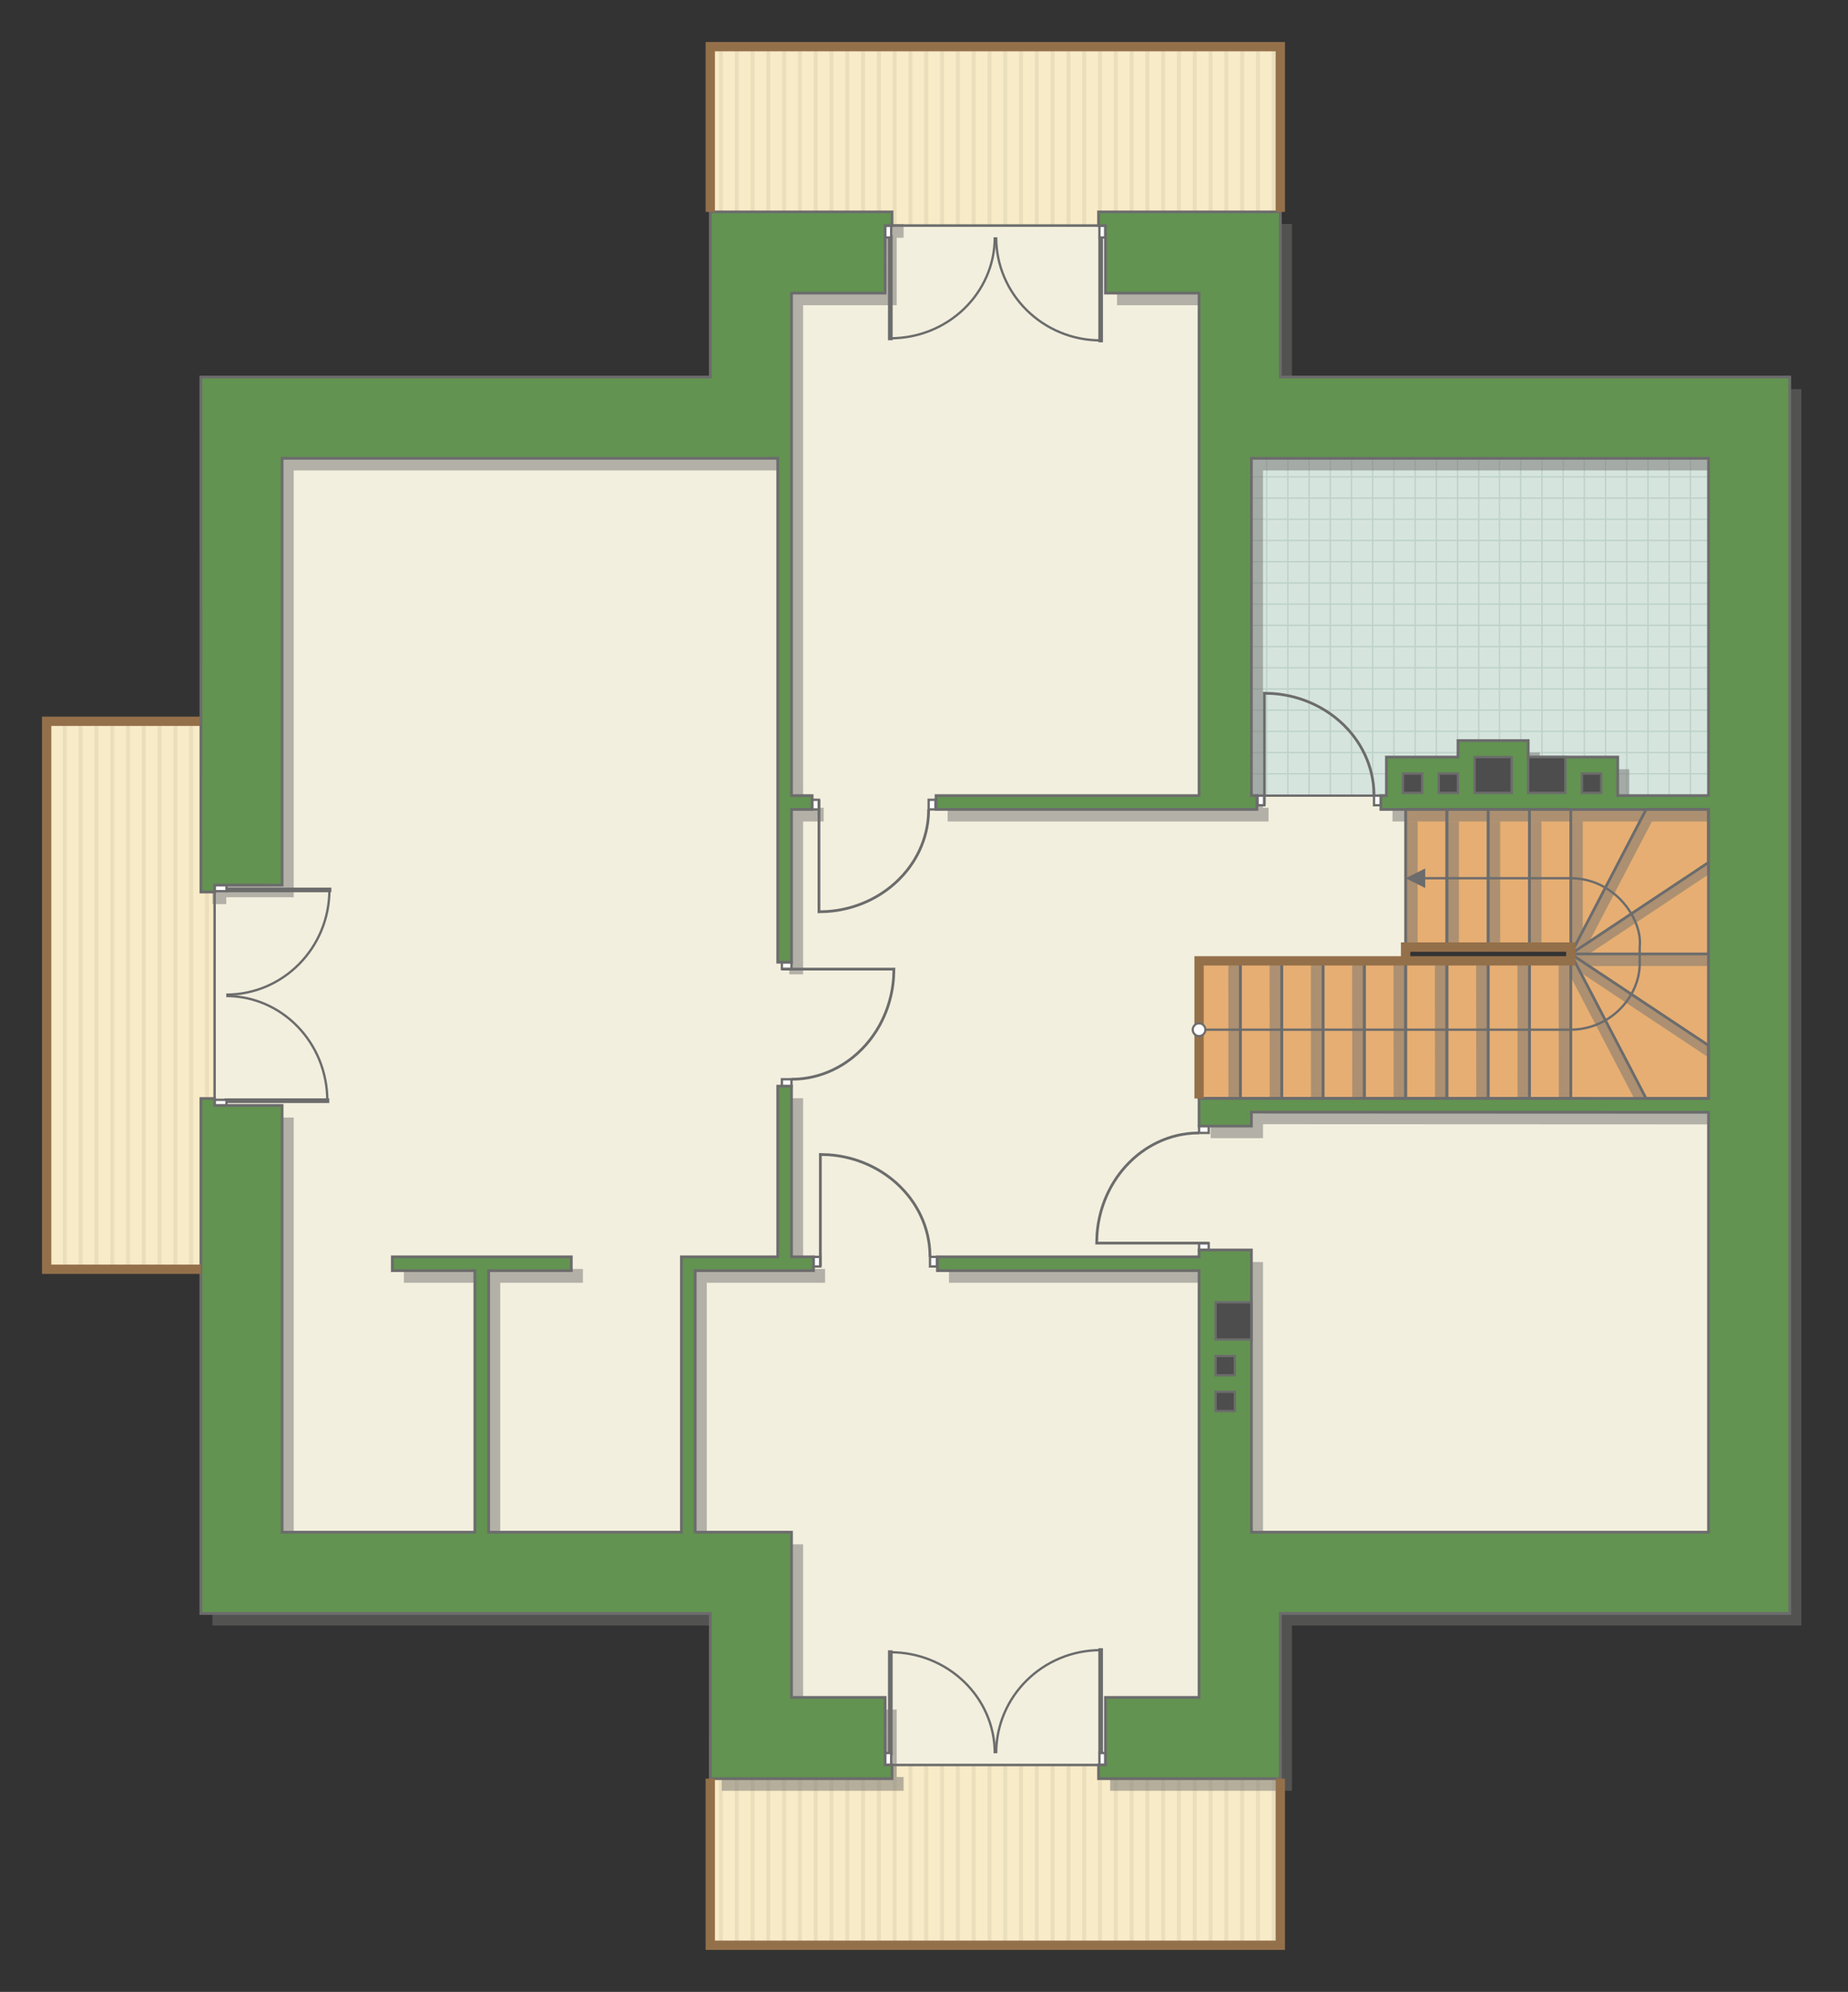 <?xml version="1.0" encoding="UTF-8"?>
<!DOCTYPE svg PUBLIC "-//W3C//DTD SVG 1.1//EN" "http://www.w3.org/Graphics/SVG/1.1/DTD/svg11.dtd">
<!-- Creator: CorelDRAW -->
<svg xmlns="http://www.w3.org/2000/svg" xml:space="preserve" width="134.15mm" height="144.608mm" version="1.1" style="shape-rendering:geometricPrecision; text-rendering:geometricPrecision; image-rendering:optimizeQuality; fill-rule:evenodd; clip-rule:evenodd"
viewBox="0 0 12569.53 13549.42"
 xmlns:xlink="http://www.w3.org/1999/xlink"
 xmlns:xodm="http://www.corel.com/coreldraw/odm/2003">
 <rect x="0" y="0" width="12569.53" height="13549.42" fill="#333333" stroke="none"/>
 <defs>
  <style type="text/css">
   <![CDATA[
    .str4 {stroke:#6C6C6C;stroke-width:31.73;stroke-miterlimit:22.926}
    .str5 {stroke:#94704A;stroke-width:63.42;stroke-miterlimit:22.926}
    .str1 {stroke:#6C6C6C;stroke-width:15.83;stroke-miterlimit:22.926}
    .str0 {stroke:#6C6C6C;stroke-width:15.86;stroke-miterlimit:22.926}
    .str3 {stroke:#6C6C6C;stroke-width:18.74;stroke-miterlimit:22.926}
    .str2 {stroke:#BDD2C8;stroke-width:9.37;stroke-miterlimit:22.926}
    .str6 {stroke:#6C6C6C;stroke-width:18.74;stroke-linejoin:round;stroke-miterlimit:22.926}
    .fil4 {fill:none}
    .fil8 {fill:#FEFEFE}
    .fil5 {fill:#D6E4DE}
    .fil11 {fill:#4D4D4D}
    .fil10 {fill:#629351}
    .fil0 {fill:#E6AE73}
    .fil3 {fill:#EADEBC}
    .fil6 {fill:#F2EFDE}
    .fil2 {fill:#F8EBC7}
    .fil9 {fill:white}
    .fil1 {fill:white}
    .fil12 {fill:#6C6C6C;fill-rule:nonzero}
    .fil7 {fill:#727271;fill-opacity:0.502}
   ]]>
  </style>
    <clipPath id="id0">
     <path d="M4831.08 317.31l3877.2 0 0 1123.84 -1189.4 93.65 -1498.5 0 -1189.3 -93.65 0 -1123.84z"/>
    </clipPath>
    <clipPath id="id1">
     <path d="M4831.08 13232.11l3877.2 0 0 -1414.16 -1142.55 187.3 -1595.95 0 -1138.7 -187.3 0 1414.16z"/>
    </clipPath>
    <clipPath id="id2">
     <path d="M317.32 8633.66l1133.24 0 9.44 -1067.59 0 -1592.12 -9.44 -1075.51 -1133.24 7.86 0 3727.36z"/>
    </clipPath>
    <clipPath id="id3">
     <path d="M11620.87 5416.3l-3109.25 -4.24 0 -2294.53 3109.25 0 0 2298.77z"/>
    </clipPath>
 </defs>
 <g id="пол">
  <g id="_2004163790944">
   <polygon class="fil0 str0" points="8155.75,6535.86 10684.36,6535.86 10684.18,6442.16 9560.56,6442.16 9560.56,5505.66 11620.87,5505.66 11620.87,7472.37 8155.75,7471.06 "/>
   <polygon class="fil1" points="4831.08,317.31 8708.29,317.31 8708.29,1441.15 7518.88,1534.8 6020.38,1534.8 4831.08,1441.15 "/>
   <g style="clip-path:url(#id0)">
    <g>
     <g>
      <rect class="fil2" transform="matrix(4.67283E-13 7.762 50.716 -4.65695E-11 -1018.58 -3750.82)" width="874.57" height="216.07"/>
      <rect class="fil3" transform="matrix(4.67283E-13 7.762 0.124 -1.14149E-13 -1018.58 -3750.82)" width="874.57" height="216.07"/>
      <rect class="fil3" transform="matrix(4.67283E-13 7.762 0.124 -1.14149E-13 5427.33 -3750.82)" width="874.57" height="216.07"/>
      <rect class="fil3" transform="matrix(4.67283E-13 7.762 0.124 -1.14149E-13 592.897 -3750.82)" width="874.57" height="216.07"/>
      <rect class="fil3" transform="matrix(4.67283E-13 7.762 0.124 -1.14149E-13 7038.8 -3750.82)" width="874.57" height="216.07"/>
      <rect class="fil3" transform="matrix(4.67283E-13 7.762 0.124 -1.14149E-13 2204.37 -3750.82)" width="874.57" height="216.07"/>
      <rect class="fil3" transform="matrix(4.67283E-13 7.762 0.124 -1.14149E-13 8650.28 -3750.82)" width="874.57" height="216.07"/>
      <rect class="fil3" transform="matrix(4.67283E-13 7.762 0.124 -1.14149E-13 3815.85 -3750.82)" width="874.57" height="216.07"/>
      <rect class="fil3" transform="matrix(4.67283E-13 7.762 0.124 -1.14149E-13 -696.285 -3750.82)" width="874.57" height="216.07"/>
      <rect class="fil3" transform="matrix(4.67283E-13 7.762 0.124 -1.14149E-13 5749.62 -3750.82)" width="874.57" height="216.07"/>
      <rect class="fil3" transform="matrix(4.67283E-13 7.762 0.124 -1.14149E-13 915.192 -3750.82)" width="874.57" height="216.07"/>
      <rect class="fil3" transform="matrix(4.67283E-13 7.762 0.124 -1.14149E-13 7361.1 -3750.82)" width="874.57" height="216.07"/>
      <rect class="fil3" transform="matrix(4.67283E-13 7.762 0.124 -1.14149E-13 2526.67 -3750.82)" width="874.57" height="216.07"/>
      <rect class="fil3" transform="matrix(4.67283E-13 7.762 0.124 -1.14149E-13 8972.57 -3750.82)" width="874.57" height="216.07"/>
      <rect class="fil3" transform="matrix(4.67283E-13 7.762 0.124 -1.14149E-13 4138.14 -3750.82)" width="874.57" height="216.07"/>
      <rect class="fil3" transform="matrix(4.67283E-13 7.762 0.124 -1.14149E-13 -373.989 -3750.82)" width="874.57" height="216.07"/>
      <rect class="fil3" transform="matrix(4.67283E-13 7.762 0.124 -1.14149E-13 6071.92 -3750.82)" width="874.57" height="216.07"/>
      <rect class="fil3" transform="matrix(4.67283E-13 7.762 0.124 -1.14149E-13 1237.49 -3750.82)" width="874.57" height="216.07"/>
      <rect class="fil3" transform="matrix(4.67283E-13 7.762 0.124 -1.14149E-13 7683.39 -3750.82)" width="874.57" height="216.07"/>
      <rect class="fil3" transform="matrix(4.67283E-13 7.762 0.124 -1.14149E-13 2848.96 -3750.82)" width="874.57" height="216.07"/>
      <rect class="fil3" transform="matrix(4.67283E-13 7.762 0.124 -1.14149E-13 9294.87 -3750.82)" width="874.57" height="216.07"/>
      <rect class="fil3" transform="matrix(4.67283E-13 7.762 0.124 -1.14149E-13 4460.44 -3750.82)" width="874.57" height="216.07"/>
      <rect class="fil3" transform="matrix(4.67283E-13 7.762 0.124 -1.14149E-13 -51.694 -3750.82)" width="874.57" height="216.07"/>
      <rect class="fil3" transform="matrix(4.67283E-13 7.762 0.124 -1.14149E-13 6394.21 -3750.82)" width="874.57" height="216.07"/>
      <rect class="fil3" transform="matrix(4.67283E-13 7.762 0.124 -1.14149E-13 1559.78 -3750.82)" width="874.57" height="216.07"/>
      <rect class="fil3" transform="matrix(4.67283E-13 7.762 0.124 -1.14149E-13 8005.69 -3750.82)" width="874.57" height="216.07"/>
      <rect class="fil3" transform="matrix(4.67283E-13 7.762 0.124 -1.14149E-13 3171.26 -3750.82)" width="874.57" height="216.07"/>
      <rect class="fil3" transform="matrix(4.67283E-13 7.762 0.124 -1.14149E-13 9617.17 -3750.82)" width="874.57" height="216.07"/>
      <rect class="fil3" transform="matrix(4.67283E-13 7.762 0.124 -1.14149E-13 4782.74 -3750.82)" width="874.57" height="216.07"/>
      <rect class="fil3" transform="matrix(4.67283E-13 7.762 0.124 -1.14149E-13 270.601 -3750.82)" width="874.57" height="216.07"/>
      <rect class="fil3" transform="matrix(4.67283E-13 7.762 0.124 -1.14149E-13 6716.51 -3750.82)" width="874.57" height="216.07"/>
      <rect class="fil3" transform="matrix(4.67283E-13 7.762 0.124 -1.14149E-13 1882.08 -3750.82)" width="874.57" height="216.07"/>
      <rect class="fil3" transform="matrix(4.67283E-13 7.762 0.124 -1.14149E-13 8327.98 -3750.82)" width="874.57" height="216.07"/>
      <rect class="fil3" transform="matrix(4.67283E-13 7.762 0.124 -1.14149E-13 3493.55 -3750.82)" width="874.57" height="216.07"/>
      <rect class="fil3" transform="matrix(4.67283E-13 7.762 0.124 -1.14149E-13 5105.03 -3750.82)" width="874.57" height="216.07"/>
      <rect class="fil3" transform="matrix(4.67283E-13 7.762 0.124 -1.14149E-13 -911.148 -3750.82)" width="874.57" height="216.07"/>
      <rect class="fil3" transform="matrix(4.67283E-13 7.762 0.124 -1.14149E-13 5534.76 -3750.82)" width="874.57" height="216.07"/>
      <rect class="fil3" transform="matrix(4.67283E-13 7.762 0.124 -1.14149E-13 700.328 -3750.82)" width="874.57" height="216.07"/>
      <rect class="fil3" transform="matrix(4.67283E-13 7.762 0.124 -1.14149E-13 7146.23 -3750.82)" width="874.57" height="216.07"/>
      <rect class="fil3" transform="matrix(4.67283E-13 7.762 0.124 -1.14149E-13 2311.8 -3750.82)" width="874.57" height="216.07"/>
      <rect class="fil3" transform="matrix(4.67283E-13 7.762 0.124 -1.14149E-13 8757.71 -3750.82)" width="874.57" height="216.07"/>
      <rect class="fil3" transform="matrix(4.67283E-13 7.762 0.124 -1.14149E-13 3923.28 -3750.82)" width="874.57" height="216.07"/>
      <rect class="fil3" transform="matrix(4.67283E-13 7.762 0.124 -1.14149E-13 -588.853 -3750.82)" width="874.57" height="216.07"/>
      <rect class="fil3" transform="matrix(4.67283E-13 7.762 0.124 -1.14149E-13 5857.05 -3750.82)" width="874.57" height="216.07"/>
      <rect class="fil3" transform="matrix(4.67283E-13 7.762 0.124 -1.14149E-13 1022.62 -3750.82)" width="874.57" height="216.07"/>
      <rect class="fil3" transform="matrix(4.67283E-13 7.762 0.124 -1.14149E-13 7468.53 -3750.82)" width="874.57" height="216.07"/>
      <rect class="fil3" transform="matrix(4.67283E-13 7.762 0.124 -1.14149E-13 2634.1 -3750.82)" width="874.57" height="216.07"/>
      <rect class="fil3" transform="matrix(4.67283E-13 7.762 0.124 -1.14149E-13 9080.01 -3750.82)" width="874.57" height="216.07"/>
      <rect class="fil3" transform="matrix(4.67283E-13 7.762 0.124 -1.14149E-13 4245.58 -3750.82)" width="874.57" height="216.07"/>
      <rect class="fil3" transform="matrix(4.67283E-13 7.762 0.124 -1.14149E-13 -266.558 -3750.82)" width="874.57" height="216.07"/>
      <rect class="fil3" transform="matrix(4.67283E-13 7.762 0.124 -1.14149E-13 6179.35 -3750.82)" width="874.57" height="216.07"/>
      <rect class="fil3" transform="matrix(4.67283E-13 7.762 0.124 -1.14149E-13 1344.92 -3750.82)" width="874.57" height="216.07"/>
      <rect class="fil3" transform="matrix(4.67283E-13 7.762 0.124 -1.14149E-13 7790.82 -3750.82)" width="874.57" height="216.07"/>
      <rect class="fil3" transform="matrix(4.67283E-13 7.762 0.124 -1.14149E-13 2956.4 -3750.82)" width="874.57" height="216.07"/>
      <rect class="fil3" transform="matrix(4.67283E-13 7.762 0.124 -1.14149E-13 9402.3 -3750.82)" width="874.57" height="216.07"/>
      <rect class="fil3" transform="matrix(4.67283E-13 7.762 0.124 -1.14149E-13 4567.87 -3750.82)" width="874.57" height="216.07"/>
      <rect class="fil3" transform="matrix(4.67283E-13 7.762 0.124 -1.14149E-13 55.738 -3750.82)" width="874.57" height="216.07"/>
      <rect class="fil3" transform="matrix(4.67283E-13 7.762 0.124 -1.14149E-13 6501.64 -3750.82)" width="874.57" height="216.07"/>
      <rect class="fil3" transform="matrix(4.67283E-13 7.762 0.124 -1.14149E-13 1667.21 -3750.82)" width="874.57" height="216.07"/>
      <rect class="fil3" transform="matrix(4.67283E-13 7.762 0.124 -1.14149E-13 8113.12 -3750.82)" width="874.57" height="216.07"/>
      <rect class="fil3" transform="matrix(4.67283E-13 7.762 0.124 -1.14149E-13 3278.69 -3750.82)" width="874.57" height="216.07"/>
      <rect class="fil3" transform="matrix(4.67283E-13 7.762 0.124 -1.14149E-13 9724.6 -3750.82)" width="874.57" height="216.07"/>
      <rect class="fil3" transform="matrix(4.67283E-13 7.762 0.124 -1.14149E-13 4890.17 -3750.82)" width="874.57" height="216.07"/>
      <rect class="fil3" transform="matrix(4.67283E-13 7.762 0.124 -1.14149E-13 378.033 -3750.82)" width="874.57" height="216.07"/>
      <rect class="fil3" transform="matrix(4.67283E-13 7.762 0.124 -1.14149E-13 6823.94 -3750.82)" width="874.57" height="216.07"/>
      <rect class="fil3" transform="matrix(4.67283E-13 7.762 0.124 -1.14149E-13 1989.51 -3750.82)" width="874.57" height="216.07"/>
      <rect class="fil3" transform="matrix(4.67283E-13 7.762 0.124 -1.14149E-13 8435.42 -3750.82)" width="874.57" height="216.07"/>
      <rect class="fil3" transform="matrix(4.67283E-13 7.762 0.124 -1.14149E-13 3600.99 -3750.82)" width="874.57" height="216.07"/>
      <rect class="fil3" transform="matrix(4.67283E-13 7.762 0.124 -1.14149E-13 5212.46 -3750.82)" width="874.57" height="216.07"/>
      <rect class="fil3" transform="matrix(4.67283E-13 7.762 0.124 -1.14149E-13 -803.716 -3750.82)" width="874.57" height="216.07"/>
      <rect class="fil3" transform="matrix(4.67283E-13 7.762 0.124 -1.14149E-13 5642.19 -3750.82)" width="874.57" height="216.07"/>
      <rect class="fil3" transform="matrix(4.67283E-13 7.762 0.124 -1.14149E-13 807.76 -3750.82)" width="874.57" height="216.07"/>
      <rect class="fil3" transform="matrix(4.67283E-13 7.762 0.124 -1.14149E-13 7253.67 -3750.82)" width="874.57" height="216.07"/>
      <rect class="fil3" transform="matrix(4.67283E-13 7.762 0.124 -1.14149E-13 2419.24 -3750.82)" width="874.57" height="216.07"/>
      <rect class="fil3" transform="matrix(4.67283E-13 7.762 0.124 -1.14149E-13 8865.14 -3750.82)" width="874.57" height="216.07"/>
      <rect class="fil3" transform="matrix(4.67283E-13 7.762 0.124 -1.14149E-13 4030.71 -3750.82)" width="874.57" height="216.07"/>
      <rect class="fil3" transform="matrix(4.67283E-13 7.762 0.124 -1.14149E-13 -481.421 -3750.82)" width="874.57" height="216.07"/>
      <rect class="fil3" transform="matrix(4.67283E-13 7.762 0.124 -1.14149E-13 5964.48 -3750.82)" width="874.57" height="216.07"/>
      <rect class="fil3" transform="matrix(4.67283E-13 7.762 0.124 -1.14149E-13 1130.06 -3750.82)" width="874.57" height="216.07"/>
      <rect class="fil3" transform="matrix(4.67283E-13 7.762 0.124 -1.14149E-13 7575.96 -3750.82)" width="874.57" height="216.07"/>
      <rect class="fil3" transform="matrix(4.67283E-13 7.762 0.124 -1.14149E-13 2741.53 -3750.82)" width="874.57" height="216.07"/>
      <rect class="fil3" transform="matrix(4.67283E-13 7.762 0.124 -1.14149E-13 9187.44 -3750.82)" width="874.57" height="216.07"/>
      <rect class="fil3" transform="matrix(4.67283E-13 7.762 0.124 -1.14149E-13 4353.01 -3750.82)" width="874.57" height="216.07"/>
      <rect class="fil3" transform="matrix(4.67283E-13 7.762 0.124 -1.14149E-13 -159.126 -3750.82)" width="874.57" height="216.07"/>
      <rect class="fil3" transform="matrix(4.67283E-13 7.762 0.124 -1.14149E-13 6286.78 -3750.82)" width="874.57" height="216.07"/>
      <rect class="fil3" transform="matrix(4.67283E-13 7.762 0.124 -1.14149E-13 1452.35 -3750.82)" width="874.57" height="216.07"/>
      <rect class="fil3" transform="matrix(4.67283E-13 7.762 0.124 -1.14149E-13 7898.26 -3750.82)" width="874.57" height="216.07"/>
      <rect class="fil3" transform="matrix(4.67283E-13 7.762 0.124 -1.14149E-13 3063.83 -3750.82)" width="874.57" height="216.07"/>
      <rect class="fil3" transform="matrix(4.67283E-13 7.762 0.124 -1.14149E-13 9509.73 -3750.82)" width="874.57" height="216.07"/>
      <rect class="fil3" transform="matrix(4.67283E-13 7.762 0.124 -1.14149E-13 4675.3 -3750.82)" width="874.57" height="216.07"/>
      <rect class="fil3" transform="matrix(4.67283E-13 7.762 0.124 -1.14149E-13 163.17 -3750.82)" width="874.57" height="216.07"/>
      <rect class="fil3" transform="matrix(4.67283E-13 7.762 0.124 -1.14149E-13 6609.08 -3750.82)" width="874.57" height="216.07"/>
      <rect class="fil3" transform="matrix(4.67283E-13 7.762 0.124 -1.14149E-13 1774.65 -3750.82)" width="874.57" height="216.07"/>
      <rect class="fil3" transform="matrix(4.67283E-13 7.762 0.124 -1.14149E-13 8220.55 -3750.82)" width="874.57" height="216.07"/>
      <rect class="fil3" transform="matrix(4.67283E-13 7.762 0.124 -1.14149E-13 3386.12 -3750.82)" width="874.57" height="216.07"/>
      <rect class="fil3" transform="matrix(4.67283E-13 7.762 0.124 -1.14149E-13 9832.03 -3750.82)" width="874.57" height="216.07"/>
      <rect class="fil3" transform="matrix(4.67283E-13 7.762 0.124 -1.14149E-13 4997.6 -3750.82)" width="874.57" height="216.07"/>
      <rect class="fil3" transform="matrix(4.67283E-13 7.762 0.124 -1.14149E-13 485.465 -3750.82)" width="874.57" height="216.07"/>
      <rect class="fil3" transform="matrix(4.67283E-13 7.762 0.124 -1.14149E-13 6931.37 -3750.82)" width="874.57" height="216.07"/>
      <rect class="fil3" transform="matrix(4.67283E-13 7.762 0.124 -1.14149E-13 2096.94 -3750.82)" width="874.57" height="216.07"/>
      <rect class="fil3" transform="matrix(4.67283E-13 7.762 0.124 -1.14149E-13 8542.85 -3750.82)" width="874.57" height="216.07"/>
      <rect class="fil3" transform="matrix(4.67283E-13 7.762 0.124 -1.14149E-13 3708.42 -3750.82)" width="874.57" height="216.07"/>
      <rect class="fil3" transform="matrix(4.67283E-13 7.762 0.124 -1.14149E-13 5319.89 -3750.82)" width="874.57" height="216.07"/>
     </g>
    </g>
   </g>
   <polygon class="fil4 str1" points="4831.08,317.31 8708.29,317.31 8708.29,1441.15 7518.88,1534.8 6020.38,1534.8 4831.08,1441.15 "/>
   <polygon class="fil1" points="4831.08,13232.11 8708.29,13232.11 8708.29,11817.95 7565.73,12005.25 5969.78,12005.25 4831.08,11817.95 "/>
   <g style="clip-path:url(#id1)">
    <g>
     <g>
      <rect class="fil2" transform="matrix(4.67283E-13 -7.762 50.716 4.65695E-11 -1018.58 17094.2)" width="874.57" height="216.07"/>
      <rect class="fil3" transform="matrix(4.67283E-13 -7.762 0.124 1.14149E-13 -1018.58 17094.2)" width="874.57" height="216.07"/>
      <rect class="fil3" transform="matrix(4.67283E-13 -7.762 0.124 1.14149E-13 5427.33 17094.2)" width="874.57" height="216.07"/>
      <rect class="fil3" transform="matrix(4.67283E-13 -7.762 0.124 1.14149E-13 592.897 17094.2)" width="874.57" height="216.07"/>
      <rect class="fil3" transform="matrix(4.67283E-13 -7.762 0.124 1.14149E-13 7038.8 17094.2)" width="874.57" height="216.07"/>
      <rect class="fil3" transform="matrix(4.67283E-13 -7.762 0.124 1.14149E-13 2204.37 17094.2)" width="874.57" height="216.07"/>
      <rect class="fil3" transform="matrix(4.67283E-13 -7.762 0.124 1.14149E-13 8650.28 17094.2)" width="874.57" height="216.07"/>
      <rect class="fil3" transform="matrix(4.67283E-13 -7.762 0.124 1.14149E-13 3815.85 17094.2)" width="874.57" height="216.07"/>
      <rect class="fil3" transform="matrix(4.67283E-13 -7.762 0.124 1.14149E-13 -696.285 17094.2)" width="874.57" height="216.07"/>
      <rect class="fil3" transform="matrix(4.67283E-13 -7.762 0.124 1.14149E-13 5749.62 17094.2)" width="874.57" height="216.07"/>
      <rect class="fil3" transform="matrix(4.67283E-13 -7.762 0.124 1.14149E-13 915.192 17094.2)" width="874.57" height="216.07"/>
      <rect class="fil3" transform="matrix(4.67283E-13 -7.762 0.124 1.14149E-13 7361.1 17094.2)" width="874.57" height="216.07"/>
      <rect class="fil3" transform="matrix(4.67283E-13 -7.762 0.124 1.14149E-13 2526.67 17094.2)" width="874.57" height="216.07"/>
      <rect class="fil3" transform="matrix(4.67283E-13 -7.762 0.124 1.14149E-13 8972.57 17094.2)" width="874.57" height="216.07"/>
      <rect class="fil3" transform="matrix(4.67283E-13 -7.762 0.124 1.14149E-13 4138.14 17094.2)" width="874.57" height="216.07"/>
      <rect class="fil3" transform="matrix(4.67283E-13 -7.762 0.124 1.14149E-13 -373.989 17094.2)" width="874.57" height="216.07"/>
      <rect class="fil3" transform="matrix(4.67283E-13 -7.762 0.124 1.14149E-13 6071.92 17094.2)" width="874.57" height="216.07"/>
      <rect class="fil3" transform="matrix(4.67283E-13 -7.762 0.124 1.14149E-13 1237.49 17094.2)" width="874.57" height="216.07"/>
      <rect class="fil3" transform="matrix(4.67283E-13 -7.762 0.124 1.14149E-13 7683.39 17094.2)" width="874.57" height="216.07"/>
      <rect class="fil3" transform="matrix(4.67283E-13 -7.762 0.124 1.14149E-13 2848.96 17094.2)" width="874.57" height="216.07"/>
      <rect class="fil3" transform="matrix(4.67283E-13 -7.762 0.124 1.14149E-13 9294.87 17094.2)" width="874.57" height="216.07"/>
      <rect class="fil3" transform="matrix(4.67283E-13 -7.762 0.124 1.14149E-13 4460.44 17094.2)" width="874.57" height="216.07"/>
      <rect class="fil3" transform="matrix(4.67283E-13 -7.762 0.124 1.14149E-13 -51.694 17094.2)" width="874.57" height="216.07"/>
      <rect class="fil3" transform="matrix(4.67283E-13 -7.762 0.124 1.14149E-13 6394.21 17094.2)" width="874.57" height="216.07"/>
      <rect class="fil3" transform="matrix(4.67283E-13 -7.762 0.124 1.14149E-13 1559.78 17094.2)" width="874.57" height="216.07"/>
      <rect class="fil3" transform="matrix(4.67283E-13 -7.762 0.124 1.14149E-13 8005.69 17094.2)" width="874.57" height="216.07"/>
      <rect class="fil3" transform="matrix(4.67283E-13 -7.762 0.124 1.14149E-13 3171.26 17094.2)" width="874.57" height="216.07"/>
      <rect class="fil3" transform="matrix(4.67283E-13 -7.762 0.124 1.14149E-13 9617.17 17094.2)" width="874.57" height="216.07"/>
      <rect class="fil3" transform="matrix(4.67283E-13 -7.762 0.124 1.14149E-13 4782.74 17094.2)" width="874.57" height="216.07"/>
      <rect class="fil3" transform="matrix(4.67283E-13 -7.762 0.124 1.14149E-13 270.601 17094.2)" width="874.57" height="216.07"/>
      <rect class="fil3" transform="matrix(4.67283E-13 -7.762 0.124 1.14149E-13 6716.51 17094.2)" width="874.57" height="216.07"/>
      <rect class="fil3" transform="matrix(4.67283E-13 -7.762 0.124 1.14149E-13 1882.08 17094.2)" width="874.57" height="216.07"/>
      <rect class="fil3" transform="matrix(4.67283E-13 -7.762 0.124 1.14149E-13 8327.98 17094.2)" width="874.57" height="216.07"/>
      <rect class="fil3" transform="matrix(4.67283E-13 -7.762 0.124 1.14149E-13 3493.55 17094.2)" width="874.57" height="216.07"/>
      <rect class="fil3" transform="matrix(4.67283E-13 -7.762 0.124 1.14149E-13 5105.03 17094.2)" width="874.57" height="216.07"/>
      <rect class="fil3" transform="matrix(4.67283E-13 -7.762 0.124 1.14149E-13 -911.148 17094.2)" width="874.57" height="216.07"/>
      <rect class="fil3" transform="matrix(4.67283E-13 -7.762 0.124 1.14149E-13 5534.76 17094.2)" width="874.57" height="216.07"/>
      <rect class="fil3" transform="matrix(4.67283E-13 -7.762 0.124 1.14149E-13 700.328 17094.2)" width="874.57" height="216.07"/>
      <rect class="fil3" transform="matrix(4.67283E-13 -7.762 0.124 1.14149E-13 7146.23 17094.2)" width="874.57" height="216.07"/>
      <rect class="fil3" transform="matrix(4.67283E-13 -7.762 0.124 1.14149E-13 2311.8 17094.2)" width="874.57" height="216.07"/>
      <rect class="fil3" transform="matrix(4.67283E-13 -7.762 0.124 1.14149E-13 8757.71 17094.2)" width="874.57" height="216.07"/>
      <rect class="fil3" transform="matrix(4.67283E-13 -7.762 0.124 1.14149E-13 3923.28 17094.2)" width="874.57" height="216.07"/>
      <rect class="fil3" transform="matrix(4.67283E-13 -7.762 0.124 1.14149E-13 -588.853 17094.2)" width="874.57" height="216.07"/>
      <rect class="fil3" transform="matrix(4.67283E-13 -7.762 0.124 1.14149E-13 5857.05 17094.2)" width="874.57" height="216.07"/>
      <rect class="fil3" transform="matrix(4.67283E-13 -7.762 0.124 1.14149E-13 1022.62 17094.2)" width="874.57" height="216.07"/>
      <rect class="fil3" transform="matrix(4.67283E-13 -7.762 0.124 1.14149E-13 7468.53 17094.2)" width="874.57" height="216.07"/>
      <rect class="fil3" transform="matrix(4.67283E-13 -7.762 0.124 1.14149E-13 2634.1 17094.2)" width="874.57" height="216.07"/>
      <rect class="fil3" transform="matrix(4.67283E-13 -7.762 0.124 1.14149E-13 9080.01 17094.2)" width="874.57" height="216.07"/>
      <rect class="fil3" transform="matrix(4.67283E-13 -7.762 0.124 1.14149E-13 4245.58 17094.2)" width="874.57" height="216.07"/>
      <rect class="fil3" transform="matrix(4.67283E-13 -7.762 0.124 1.14149E-13 -266.558 17094.2)" width="874.57" height="216.07"/>
      <rect class="fil3" transform="matrix(4.67283E-13 -7.762 0.124 1.14149E-13 6179.35 17094.2)" width="874.57" height="216.07"/>
      <rect class="fil3" transform="matrix(4.67283E-13 -7.762 0.124 1.14149E-13 1344.92 17094.2)" width="874.57" height="216.07"/>
      <rect class="fil3" transform="matrix(4.67283E-13 -7.762 0.124 1.14149E-13 7790.82 17094.2)" width="874.57" height="216.07"/>
      <rect class="fil3" transform="matrix(4.67283E-13 -7.762 0.124 1.14149E-13 2956.4 17094.2)" width="874.57" height="216.07"/>
      <rect class="fil3" transform="matrix(4.67283E-13 -7.762 0.124 1.14149E-13 9402.3 17094.2)" width="874.57" height="216.07"/>
      <rect class="fil3" transform="matrix(4.67283E-13 -7.762 0.124 1.14149E-13 4567.87 17094.2)" width="874.57" height="216.07"/>
      <rect class="fil3" transform="matrix(4.67283E-13 -7.762 0.124 1.14149E-13 55.738 17094.2)" width="874.57" height="216.07"/>
      <rect class="fil3" transform="matrix(4.67283E-13 -7.762 0.124 1.14149E-13 6501.64 17094.2)" width="874.57" height="216.07"/>
      <rect class="fil3" transform="matrix(4.67283E-13 -7.762 0.124 1.14149E-13 1667.21 17094.2)" width="874.57" height="216.07"/>
      <rect class="fil3" transform="matrix(4.67283E-13 -7.762 0.124 1.14149E-13 8113.12 17094.2)" width="874.57" height="216.07"/>
      <rect class="fil3" transform="matrix(4.67283E-13 -7.762 0.124 1.14149E-13 3278.69 17094.2)" width="874.57" height="216.07"/>
      <rect class="fil3" transform="matrix(4.67283E-13 -7.762 0.124 1.14149E-13 9724.6 17094.2)" width="874.57" height="216.07"/>
      <rect class="fil3" transform="matrix(4.67283E-13 -7.762 0.124 1.14149E-13 4890.17 17094.2)" width="874.57" height="216.07"/>
      <rect class="fil3" transform="matrix(4.67283E-13 -7.762 0.124 1.14149E-13 378.033 17094.2)" width="874.57" height="216.07"/>
      <rect class="fil3" transform="matrix(4.67283E-13 -7.762 0.124 1.14149E-13 6823.94 17094.2)" width="874.57" height="216.07"/>
      <rect class="fil3" transform="matrix(4.67283E-13 -7.762 0.124 1.14149E-13 1989.51 17094.2)" width="874.57" height="216.07"/>
      <rect class="fil3" transform="matrix(4.67283E-13 -7.762 0.124 1.14149E-13 8435.42 17094.2)" width="874.57" height="216.07"/>
      <rect class="fil3" transform="matrix(4.67283E-13 -7.762 0.124 1.14149E-13 3600.99 17094.2)" width="874.57" height="216.07"/>
      <rect class="fil3" transform="matrix(4.67283E-13 -7.762 0.124 1.14149E-13 5212.46 17094.2)" width="874.57" height="216.07"/>
      <rect class="fil3" transform="matrix(4.67283E-13 -7.762 0.124 1.14149E-13 -803.716 17094.2)" width="874.57" height="216.07"/>
      <rect class="fil3" transform="matrix(4.67283E-13 -7.762 0.124 1.14149E-13 5642.19 17094.2)" width="874.57" height="216.07"/>
      <rect class="fil3" transform="matrix(4.67283E-13 -7.762 0.124 1.14149E-13 807.76 17094.2)" width="874.57" height="216.07"/>
      <rect class="fil3" transform="matrix(4.67283E-13 -7.762 0.124 1.14149E-13 7253.67 17094.2)" width="874.57" height="216.07"/>
      <rect class="fil3" transform="matrix(4.67283E-13 -7.762 0.124 1.14149E-13 2419.24 17094.2)" width="874.57" height="216.07"/>
      <rect class="fil3" transform="matrix(4.67283E-13 -7.762 0.124 1.14149E-13 8865.14 17094.2)" width="874.57" height="216.07"/>
      <rect class="fil3" transform="matrix(4.67283E-13 -7.762 0.124 1.14149E-13 4030.71 17094.2)" width="874.57" height="216.07"/>
      <rect class="fil3" transform="matrix(4.67283E-13 -7.762 0.124 1.14149E-13 -481.421 17094.2)" width="874.57" height="216.07"/>
      <rect class="fil3" transform="matrix(4.67283E-13 -7.762 0.124 1.14149E-13 5964.48 17094.2)" width="874.57" height="216.07"/>
      <rect class="fil3" transform="matrix(4.67283E-13 -7.762 0.124 1.14149E-13 1130.06 17094.2)" width="874.57" height="216.07"/>
      <rect class="fil3" transform="matrix(4.67283E-13 -7.762 0.124 1.14149E-13 7575.96 17094.2)" width="874.57" height="216.07"/>
      <rect class="fil3" transform="matrix(4.67283E-13 -7.762 0.124 1.14149E-13 2741.53 17094.2)" width="874.57" height="216.07"/>
      <rect class="fil3" transform="matrix(4.67283E-13 -7.762 0.124 1.14149E-13 9187.44 17094.2)" width="874.57" height="216.07"/>
      <rect class="fil3" transform="matrix(4.67283E-13 -7.762 0.124 1.14149E-13 4353.01 17094.2)" width="874.57" height="216.07"/>
      <rect class="fil3" transform="matrix(4.67283E-13 -7.762 0.124 1.14149E-13 -159.126 17094.2)" width="874.57" height="216.07"/>
      <rect class="fil3" transform="matrix(4.67283E-13 -7.762 0.124 1.14149E-13 6286.78 17094.2)" width="874.57" height="216.07"/>
      <rect class="fil3" transform="matrix(4.67283E-13 -7.762 0.124 1.14149E-13 1452.35 17094.2)" width="874.57" height="216.07"/>
      <rect class="fil3" transform="matrix(4.67283E-13 -7.762 0.124 1.14149E-13 7898.26 17094.2)" width="874.57" height="216.07"/>
      <rect class="fil3" transform="matrix(4.67283E-13 -7.762 0.124 1.14149E-13 3063.83 17094.2)" width="874.57" height="216.07"/>
      <rect class="fil3" transform="matrix(4.67283E-13 -7.762 0.124 1.14149E-13 9509.73 17094.2)" width="874.57" height="216.07"/>
      <rect class="fil3" transform="matrix(4.67283E-13 -7.762 0.124 1.14149E-13 4675.3 17094.2)" width="874.57" height="216.07"/>
      <rect class="fil3" transform="matrix(4.67283E-13 -7.762 0.124 1.14149E-13 163.17 17094.2)" width="874.57" height="216.07"/>
      <rect class="fil3" transform="matrix(4.67283E-13 -7.762 0.124 1.14149E-13 6609.08 17094.2)" width="874.57" height="216.07"/>
      <rect class="fil3" transform="matrix(4.67283E-13 -7.762 0.124 1.14149E-13 1774.65 17094.2)" width="874.57" height="216.07"/>
      <rect class="fil3" transform="matrix(4.67283E-13 -7.762 0.124 1.14149E-13 8220.55 17094.2)" width="874.57" height="216.07"/>
      <rect class="fil3" transform="matrix(4.67283E-13 -7.762 0.124 1.14149E-13 3386.12 17094.2)" width="874.57" height="216.07"/>
      <rect class="fil3" transform="matrix(4.67283E-13 -7.762 0.124 1.14149E-13 9832.03 17094.2)" width="874.57" height="216.07"/>
      <rect class="fil3" transform="matrix(4.67283E-13 -7.762 0.124 1.14149E-13 4997.6 17094.2)" width="874.57" height="216.07"/>
      <rect class="fil3" transform="matrix(4.67283E-13 -7.762 0.124 1.14149E-13 485.465 17094.2)" width="874.57" height="216.07"/>
      <rect class="fil3" transform="matrix(4.67283E-13 -7.762 0.124 1.14149E-13 6931.37 17094.2)" width="874.57" height="216.07"/>
      <rect class="fil3" transform="matrix(4.67283E-13 -7.762 0.124 1.14149E-13 2096.94 17094.2)" width="874.57" height="216.07"/>
      <rect class="fil3" transform="matrix(4.67283E-13 -7.762 0.124 1.14149E-13 8542.85 17094.2)" width="874.57" height="216.07"/>
      <rect class="fil3" transform="matrix(4.67283E-13 -7.762 0.124 1.14149E-13 3708.42 17094.2)" width="874.57" height="216.07"/>
      <rect class="fil3" transform="matrix(4.67283E-13 -7.762 0.124 1.14149E-13 5319.89 17094.2)" width="874.57" height="216.07"/>
     </g>
    </g>
   </g>
   <polygon class="fil4 str1" points="4831.08,13232.11 8708.29,13232.11 8708.29,11817.95 7565.73,12005.25 5969.78,12005.25 4831.08,11817.95 "/>
   <polygon class="fil1" points="317.32,8633.66 1450.56,8633.66 1460,7566.07 1460,5973.94 1450.56,4898.43 317.32,4906.29 "/>
   <g style="clip-path:url(#id2)">
    <g>
     <g>
      <rect class="fil2" transform="matrix(4.67283E-13 -7.762 50.716 4.65695E-11 -5910.93 10521.3)" width="874.57" height="216.07"/>
      <rect class="fil3" transform="matrix(4.67283E-13 -7.762 0.124 1.14149E-13 -5910.93 10521.3)" width="874.57" height="216.07"/>
      <rect class="fil3" transform="matrix(4.67283E-13 -7.762 0.124 1.14149E-13 534.976 10521.3)" width="874.57" height="216.07"/>
      <rect class="fil3" transform="matrix(4.67283E-13 -7.762 0.124 1.14149E-13 -4299.45 10521.3)" width="874.57" height="216.07"/>
      <rect class="fil3" transform="matrix(4.67283E-13 -7.762 0.124 1.14149E-13 2146.45 10521.3)" width="874.57" height="216.07"/>
      <rect class="fil3" transform="matrix(4.67283E-13 -7.762 0.124 1.14149E-13 -2687.98 10521.3)" width="874.57" height="216.07"/>
      <rect class="fil3" transform="matrix(4.67283E-13 -7.762 0.124 1.14149E-13 3757.93 10521.3)" width="874.57" height="216.07"/>
      <rect class="fil3" transform="matrix(4.67283E-13 -7.762 0.124 1.14149E-13 -1076.5 10521.3)" width="874.57" height="216.07"/>
      <rect class="fil3" transform="matrix(4.67283E-13 -7.762 0.124 1.14149E-13 -5588.63 10521.3)" width="874.57" height="216.07"/>
      <rect class="fil3" transform="matrix(4.67283E-13 -7.762 0.124 1.14149E-13 857.272 10521.3)" width="874.57" height="216.07"/>
      <rect class="fil3" transform="matrix(4.67283E-13 -7.762 0.124 1.14149E-13 -3977.16 10521.3)" width="874.57" height="216.07"/>
      <rect class="fil3" transform="matrix(4.67283E-13 -7.762 0.124 1.14149E-13 2468.75 10521.3)" width="874.57" height="216.07"/>
      <rect class="fil3" transform="matrix(4.67283E-13 -7.762 0.124 1.14149E-13 -2365.68 10521.3)" width="874.57" height="216.07"/>
      <rect class="fil3" transform="matrix(4.67283E-13 -7.762 0.124 1.14149E-13 4080.22 10521.3)" width="874.57" height="216.07"/>
      <rect class="fil3" transform="matrix(4.67283E-13 -7.762 0.124 1.14149E-13 -754.205 10521.3)" width="874.57" height="216.07"/>
      <rect class="fil3" transform="matrix(4.67283E-13 -7.762 0.124 1.14149E-13 -5266.34 10521.3)" width="874.57" height="216.07"/>
      <rect class="fil3" transform="matrix(4.67283E-13 -7.762 0.124 1.14149E-13 1179.57 10521.3)" width="874.57" height="216.07"/>
      <rect class="fil3" transform="matrix(4.67283E-13 -7.762 0.124 1.14149E-13 -3654.86 10521.3)" width="874.57" height="216.07"/>
      <rect class="fil3" transform="matrix(4.67283E-13 -7.762 0.124 1.14149E-13 2791.04 10521.3)" width="874.57" height="216.07"/>
      <rect class="fil3" transform="matrix(4.67283E-13 -7.762 0.124 1.14149E-13 -2043.39 10521.3)" width="874.57" height="216.07"/>
      <rect class="fil3" transform="matrix(4.67283E-13 -7.762 0.124 1.14149E-13 4402.52 10521.3)" width="874.57" height="216.07"/>
      <rect class="fil3" transform="matrix(4.67283E-13 -7.762 0.124 1.14149E-13 -431.91 10521.3)" width="874.57" height="216.07"/>
      <rect class="fil3" transform="matrix(4.67283E-13 -7.762 0.124 1.14149E-13 -4944.04 10521.3)" width="874.57" height="216.07"/>
      <rect class="fil3" transform="matrix(4.67283E-13 -7.762 0.124 1.14149E-13 1501.86 10521.3)" width="874.57" height="216.07"/>
      <rect class="fil3" transform="matrix(4.67283E-13 -7.762 0.124 1.14149E-13 -3332.57 10521.3)" width="874.57" height="216.07"/>
      <rect class="fil3" transform="matrix(4.67283E-13 -7.762 0.124 1.14149E-13 3113.34 10521.3)" width="874.57" height="216.07"/>
      <rect class="fil3" transform="matrix(4.67283E-13 -7.762 0.124 1.14149E-13 -1721.09 10521.3)" width="874.57" height="216.07"/>
      <rect class="fil3" transform="matrix(4.67283E-13 -7.762 0.124 1.14149E-13 4724.82 10521.3)" width="874.57" height="216.07"/>
      <rect class="fil3" transform="matrix(4.67283E-13 -7.762 0.124 1.14149E-13 -109.614 10521.3)" width="874.57" height="216.07"/>
      <rect class="fil3" transform="matrix(4.67283E-13 -7.762 0.124 1.14149E-13 -4621.75 10521.3)" width="874.57" height="216.07"/>
      <rect class="fil3" transform="matrix(4.67283E-13 -7.762 0.124 1.14149E-13 1824.16 10521.3)" width="874.57" height="216.07"/>
      <rect class="fil3" transform="matrix(4.67283E-13 -7.762 0.124 1.14149E-13 -3010.27 10521.3)" width="874.57" height="216.07"/>
      <rect class="fil3" transform="matrix(4.67283E-13 -7.762 0.124 1.14149E-13 3435.63 10521.3)" width="874.57" height="216.07"/>
      <rect class="fil3" transform="matrix(4.67283E-13 -7.762 0.124 1.14149E-13 -1398.8 10521.3)" width="874.57" height="216.07"/>
      <rect class="fil3" transform="matrix(4.67283E-13 -7.762 0.124 1.14149E-13 212.681 10521.3)" width="874.57" height="216.07"/>
      <rect class="fil3" transform="matrix(4.67283E-13 -7.762 0.124 1.14149E-13 -5803.5 10521.3)" width="874.57" height="216.07"/>
      <rect class="fil3" transform="matrix(4.67283E-13 -7.762 0.124 1.14149E-13 642.408 10521.3)" width="874.57" height="216.07"/>
      <rect class="fil3" transform="matrix(4.67283E-13 -7.762 0.124 1.14149E-13 -4192.02 10521.3)" width="874.57" height="216.07"/>
      <rect class="fil3" transform="matrix(4.67283E-13 -7.762 0.124 1.14149E-13 2253.88 10521.3)" width="874.57" height="216.07"/>
      <rect class="fil3" transform="matrix(4.67283E-13 -7.762 0.124 1.14149E-13 -2580.54 10521.3)" width="874.57" height="216.07"/>
      <rect class="fil3" transform="matrix(4.67283E-13 -7.762 0.124 1.14149E-13 3865.36 10521.3)" width="874.57" height="216.07"/>
      <rect class="fil3" transform="matrix(4.67283E-13 -7.762 0.124 1.14149E-13 -969.068 10521.3)" width="874.57" height="216.07"/>
      <rect class="fil3" transform="matrix(4.67283E-13 -7.762 0.124 1.14149E-13 -5481.2 10521.3)" width="874.57" height="216.07"/>
      <rect class="fil3" transform="matrix(4.67283E-13 -7.762 0.124 1.14149E-13 964.703 10521.3)" width="874.57" height="216.07"/>
      <rect class="fil3" transform="matrix(4.67283E-13 -7.762 0.124 1.14149E-13 -3869.73 10521.3)" width="874.57" height="216.07"/>
      <rect class="fil3" transform="matrix(4.67283E-13 -7.762 0.124 1.14149E-13 2576.18 10521.3)" width="874.57" height="216.07"/>
      <rect class="fil3" transform="matrix(4.67283E-13 -7.762 0.124 1.14149E-13 -2258.25 10521.3)" width="874.57" height="216.07"/>
      <rect class="fil3" transform="matrix(4.67283E-13 -7.762 0.124 1.14149E-13 4187.66 10521.3)" width="874.57" height="216.07"/>
      <rect class="fil3" transform="matrix(4.67283E-13 -7.762 0.124 1.14149E-13 -646.773 10521.3)" width="874.57" height="216.07"/>
      <rect class="fil3" transform="matrix(4.67283E-13 -7.762 0.124 1.14149E-13 -5158.91 10521.3)" width="874.57" height="216.07"/>
      <rect class="fil3" transform="matrix(4.67283E-13 -7.762 0.124 1.14149E-13 1287 10521.3)" width="874.57" height="216.07"/>
      <rect class="fil3" transform="matrix(4.67283E-13 -7.762 0.124 1.14149E-13 -3547.43 10521.3)" width="874.57" height="216.07"/>
      <rect class="fil3" transform="matrix(4.67283E-13 -7.762 0.124 1.14149E-13 2898.48 10521.3)" width="874.57" height="216.07"/>
      <rect class="fil3" transform="matrix(4.67283E-13 -7.762 0.124 1.14149E-13 -1935.95 10521.3)" width="874.57" height="216.07"/>
      <rect class="fil3" transform="matrix(4.67283E-13 -7.762 0.124 1.14149E-13 4509.95 10521.3)" width="874.57" height="216.07"/>
      <rect class="fil3" transform="matrix(4.67283E-13 -7.762 0.124 1.14149E-13 -324.478 10521.3)" width="874.57" height="216.07"/>
      <rect class="fil3" transform="matrix(4.67283E-13 -7.762 0.124 1.14149E-13 -4836.61 10521.3)" width="874.57" height="216.07"/>
      <rect class="fil3" transform="matrix(4.67283E-13 -7.762 0.124 1.14149E-13 1609.29 10521.3)" width="874.57" height="216.07"/>
      <rect class="fil3" transform="matrix(4.67283E-13 -7.762 0.124 1.14149E-13 -3225.14 10521.3)" width="874.57" height="216.07"/>
      <rect class="fil3" transform="matrix(4.67283E-13 -7.762 0.124 1.14149E-13 3220.77 10521.3)" width="874.57" height="216.07"/>
      <rect class="fil3" transform="matrix(4.67283E-13 -7.762 0.124 1.14149E-13 -1613.66 10521.3)" width="874.57" height="216.07"/>
      <rect class="fil3" transform="matrix(4.67283E-13 -7.762 0.124 1.14149E-13 4832.25 10521.3)" width="874.57" height="216.07"/>
      <rect class="fil3" transform="matrix(4.67283E-13 -7.762 0.124 1.14149E-13 -2.183 10521.3)" width="874.57" height="216.07"/>
      <rect class="fil3" transform="matrix(4.67283E-13 -7.762 0.124 1.14149E-13 -4514.32 10521.3)" width="874.57" height="216.07"/>
      <rect class="fil3" transform="matrix(4.67283E-13 -7.762 0.124 1.14149E-13 1931.59 10521.3)" width="874.57" height="216.07"/>
      <rect class="fil3" transform="matrix(4.67283E-13 -7.762 0.124 1.14149E-13 -2902.84 10521.3)" width="874.57" height="216.07"/>
      <rect class="fil3" transform="matrix(4.67283E-13 -7.762 0.124 1.14149E-13 3543.07 10521.3)" width="874.57" height="216.07"/>
      <rect class="fil3" transform="matrix(4.67283E-13 -7.762 0.124 1.14149E-13 -1291.36 10521.3)" width="874.57" height="216.07"/>
      <rect class="fil3" transform="matrix(4.67283E-13 -7.762 0.124 1.14149E-13 320.113 10521.3)" width="874.57" height="216.07"/>
      <rect class="fil3" transform="matrix(4.67283E-13 -7.762 0.124 1.14149E-13 -5696.07 10521.3)" width="874.57" height="216.07"/>
      <rect class="fil3" transform="matrix(4.67283E-13 -7.762 0.124 1.14149E-13 749.84 10521.3)" width="874.57" height="216.07"/>
      <rect class="fil3" transform="matrix(4.67283E-13 -7.762 0.124 1.14149E-13 -4084.59 10521.3)" width="874.57" height="216.07"/>
      <rect class="fil3" transform="matrix(4.67283E-13 -7.762 0.124 1.14149E-13 2361.32 10521.3)" width="874.57" height="216.07"/>
      <rect class="fil3" transform="matrix(4.67283E-13 -7.762 0.124 1.14149E-13 -2473.11 10521.3)" width="874.57" height="216.07"/>
      <rect class="fil3" transform="matrix(4.67283E-13 -7.762 0.124 1.14149E-13 3972.79 10521.3)" width="874.57" height="216.07"/>
      <rect class="fil3" transform="matrix(4.67283E-13 -7.762 0.124 1.14149E-13 -861.637 10521.3)" width="874.57" height="216.07"/>
      <rect class="fil3" transform="matrix(4.67283E-13 -7.762 0.124 1.14149E-13 -5373.77 10521.3)" width="874.57" height="216.07"/>
      <rect class="fil3" transform="matrix(4.67283E-13 -7.762 0.124 1.14149E-13 1072.14 10521.3)" width="874.57" height="216.07"/>
      <rect class="fil3" transform="matrix(4.67283E-13 -7.762 0.124 1.14149E-13 -3762.29 10521.3)" width="874.57" height="216.07"/>
      <rect class="fil3" transform="matrix(4.67283E-13 -7.762 0.124 1.14149E-13 2683.61 10521.3)" width="874.57" height="216.07"/>
      <rect class="fil3" transform="matrix(4.67283E-13 -7.762 0.124 1.14149E-13 -2150.82 10521.3)" width="874.57" height="216.07"/>
      <rect class="fil3" transform="matrix(4.67283E-13 -7.762 0.124 1.14149E-13 4295.09 10521.3)" width="874.57" height="216.07"/>
      <rect class="fil3" transform="matrix(4.67283E-13 -7.762 0.124 1.14149E-13 -539.341 10521.3)" width="874.57" height="216.07"/>
      <rect class="fil3" transform="matrix(4.67283E-13 -7.762 0.124 1.14149E-13 -5051.48 10521.3)" width="874.57" height="216.07"/>
      <rect class="fil3" transform="matrix(4.67283E-13 -7.762 0.124 1.14149E-13 1394.43 10521.3)" width="874.57" height="216.07"/>
      <rect class="fil3" transform="matrix(4.67283E-13 -7.762 0.124 1.14149E-13 -3440 10521.3)" width="874.57" height="216.07"/>
      <rect class="fil3" transform="matrix(4.67283E-13 -7.762 0.124 1.14149E-13 3005.91 10521.3)" width="874.57" height="216.07"/>
      <rect class="fil3" transform="matrix(4.67283E-13 -7.762 0.124 1.14149E-13 -1828.52 10521.3)" width="874.57" height="216.07"/>
      <rect class="fil3" transform="matrix(4.67283E-13 -7.762 0.124 1.14149E-13 4617.38 10521.3)" width="874.57" height="216.07"/>
      <rect class="fil3" transform="matrix(4.67283E-13 -7.762 0.124 1.14149E-13 -217.046 10521.3)" width="874.57" height="216.07"/>
      <rect class="fil3" transform="matrix(4.67283E-13 -7.762 0.124 1.14149E-13 -4729.18 10521.3)" width="874.57" height="216.07"/>
      <rect class="fil3" transform="matrix(4.67283E-13 -7.762 0.124 1.14149E-13 1716.73 10521.3)" width="874.57" height="216.07"/>
      <rect class="fil3" transform="matrix(4.67283E-13 -7.762 0.124 1.14149E-13 -3117.7 10521.3)" width="874.57" height="216.07"/>
      <rect class="fil3" transform="matrix(4.67283E-13 -7.762 0.124 1.14149E-13 3328.2 10521.3)" width="874.57" height="216.07"/>
      <rect class="fil3" transform="matrix(4.67283E-13 -7.762 0.124 1.14149E-13 -1506.23 10521.3)" width="874.57" height="216.07"/>
      <rect class="fil3" transform="matrix(4.67283E-13 -7.762 0.124 1.14149E-13 4939.68 10521.3)" width="874.57" height="216.07"/>
      <rect class="fil3" transform="matrix(4.67283E-13 -7.762 0.124 1.14149E-13 105.249 10521.3)" width="874.57" height="216.07"/>
      <rect class="fil3" transform="matrix(4.67283E-13 -7.762 0.124 1.14149E-13 -4406.88 10521.3)" width="874.57" height="216.07"/>
      <rect class="fil3" transform="matrix(4.67283E-13 -7.762 0.124 1.14149E-13 2039.02 10521.3)" width="874.57" height="216.07"/>
      <rect class="fil3" transform="matrix(4.67283E-13 -7.762 0.124 1.14149E-13 -2795.41 10521.3)" width="874.57" height="216.07"/>
      <rect class="fil3" transform="matrix(4.67283E-13 -7.762 0.124 1.14149E-13 3650.5 10521.3)" width="874.57" height="216.07"/>
      <rect class="fil3" transform="matrix(4.67283E-13 -7.762 0.124 1.14149E-13 -1183.93 10521.3)" width="874.57" height="216.07"/>
      <rect class="fil3" transform="matrix(4.67283E-13 -7.762 0.124 1.14149E-13 427.545 10521.3)" width="874.57" height="216.07"/>
     </g>
    </g>
   </g>
   <polygon class="fil4 str1" points="317.32,8633.66 1450.56,8633.66 1460,7566.07 1460,5973.94 1450.56,4898.43 317.32,4906.29 "/>
   <polygon class="fil5" points="11620.87,5416.3 8511.62,5412.05 8511.62,3117.53 11620.87,3117.53 "/>
   <g style="clip-path:url(#id3)">
    <g>
     <path id="_1" class="fil4 str2" d="M11209.04 6125.7l0 -5795.4m-144.28 5795.4l0 -5795.4m-144.28 5795.4l0 -5795.4m-144.28 5795.4l0 -5795.4m-144.28 5795.4l0 -5795.4m-144.28 5795.4l0 -5795.4m-144.28 5795.4l0 -5795.4m-144.28 5795.4l0 -5795.4m2164.05 5795.47l0 -5795.4m-144.28 5795.4l0 -5795.4m-144.28 5795.4l0 -5795.4m-144.28 5795.4l0 -5795.4m-144.28 5795.4l0 -5795.4m-144.28 5795.4l0 -5795.4m-144.28 5795.4l0 -5795.4m-144.28 5795.4l0 -5795.4m2164.13 5795.32l0 -5795.4m-144.28 5795.4l0 -5795.4m-144.28 5795.4l0 -5795.4m-144.28 5795.4l0 -5795.4m-144.28 5795.4l0 -5795.4m-144.28 5795.4l0 -5795.4m-144.28 5795.4l0 -5795.4m-144.28 5795.4l0 -5795.4m2164.05 5795.47l0 -5795.4m-144.28 5795.4l0 -5795.4m-144.28 5795.4l0 -5795.4m-144.28 5795.4l0 -5795.4m-144.28 5795.4l0 -5795.4m-144.28 5795.4l0 -5795.4m-144.28 5795.4l0 -5795.4m-144.28 5795.4l0 -5795.4"/>
     <path class="fil4 str2" d="M15992.9 4253.62l-9477.42 0m9477.42 144.28l-9477.42 0m9477.42 144.28l-9477.42 0m9477.42 144.28l-9477.42 0m9477.42 144.28l-9477.42 0m9477.42 144.28l-9477.42 0m9477.42 144.28l-9477.42 0m9477.42 144.28l-9477.42 0m9477.54 -2164.05l-9477.42 0m9477.42 144.28l-9477.42 0m9477.42 144.28l-9477.42 0m9477.42 144.28l-9477.42 0m9477.42 144.28l-9477.42 0m9477.42 144.28l-9477.42 0m9477.42 144.28l-9477.42 0m9477.42 144.28l-9477.42 0m9477.3 -2164.13l-9477.42 0m9477.42 144.28l-9477.42 0m9477.42 144.28l-9477.42 0m9477.42 144.28l-9477.42 0m9477.42 144.28l-9477.42 0m9477.42 144.28l-9477.42 0m9477.42 144.28l-9477.42 0m9477.42 144.28l-9477.42 0m9477.54 -2164.05l-9477.42 0m9477.42 144.28l-9477.42 0m9477.42 144.28l-9477.42 0m9477.42 144.28l-9477.42 0m9477.42 144.28l-9477.42 0m9477.42 144.28l-9477.42 0m9477.42 144.28l-9477.42 0m9477.42 144.28l-9477.42 0"/>
     <path class="fil4 str2" d="M15681.42 6125.77l0 -5795.4m-144.28 5795.4l0 -5795.4m-144.28 5795.4l0 -5795.4m-144.28 5795.4l0 -5795.4m-144.28 5795.4l0 -5795.4m-144.28 5795.4l0 -5795.4m-144.28 5795.4l0 -5795.4m-144.28 5795.4l0 -5795.4m1154.13 5795.47l0 -5795.4"/>
     <path class="fil4 str2" d="M6595.68 6187.16l0 -5795.4m-144.28 5795.4l0 -5795.4m-144.28 5795.4l0 -5795.4m-144.28 5795.4l0 -5795.4m-144.28 5795.4l0 -5795.4m-144.28 5795.4l0 -5795.4m-144.28 5795.4l0 -5795.4m-144.28 5795.4l0 -5795.4m2164.05 5795.47l0 -5795.4m-144.28 5795.4l0 -5795.4m-144.28 5795.4l0 -5795.4m-144.28 5795.4l0 -5795.4m-144.28 5795.4l0 -5795.4m-144.28 5795.4l0 -5795.4m-144.28 5795.4l0 -5795.4m-144.28 5795.4l0 -5795.4m2164.13 5795.32l0 -5795.4m-144.28 5795.4l0 -5795.4m-144.28 5795.4l0 -5795.4m-144.28 5795.4l0 -5795.4m-144.28 5795.4l0 -5795.4m-144.28 5795.4l0 -5795.4m-144.28 5795.4l0 -5795.4m-144.28 5795.4l0 -5795.4m2164.05 5795.47l0 -5795.4m-144.28 5795.4l0 -5795.4m-144.28 5795.4l0 -5795.4m-144.28 5795.4l0 -5795.4m-144.28 5795.4l0 -5795.4m-144.28 5795.4l0 -5795.4m-144.28 5795.4l0 -5795.4m-144.28 5795.4l0 -5795.4"/>
    </g>
   </g>
   <polygon class="fil4" points="11620.87,5416.3 8511.62,5412.05 8511.62,3117.53 11620.87,3117.53 "/>
   <polygon class="fil6 str0" points="1544.18,10636.33 5121.62,10749.16 5156.49,11553.41 6020.47,12005.16 7518.88,12005.16 8385.25,11775.79 8442.14,10757.76 11808.17,10609.72 11733.3,7567.19 11620.87,7472.37 8155.75,7472.36 8155.75,6535.86 9560.56,6535.86 9560.56,5505.66 9429.85,5412.05 8511.62,5412.05 8313.26,1875.63 7518.88,1534.8 6020.38,1534.8 5172.06,1835.07 5152.82,2849.01 1731.48,2930.22 1460.07,6020.71 1460,7523.65 "/>
  </g>
 </g>
 <g id="тень">
  <g id="_2004163765456">
   <g>
    <polygon class="fil7" points="9560.78,6442.16 9560.12,5588.01 9642.26,5588.01 9642.18,6442.16 "/>
    <polygon class="fil7" points="9841.46,6442.16 9840.8,5588.01 9922.94,5588.01 9922.86,6442.16 "/>
    <polygon class="fil7" points="10122.37,6442.16 10121.7,5588.01 10203.85,5588.01 10203.76,6442.16 "/>
    <polygon class="fil7" points="10403.05,6442.16 10402.38,5588.01 10484.52,5588.01 10484.44,6442.16 "/>
    <polygon class="fil7" points="10684.36,6442.16 10683.7,5588.01 10765.84,5588.01 10765.76,6332.73 10708.76,6442.16 "/>
    <polygon class="fil7" points="8355.26,7472.37 8354.6,6535.86 8436.74,6535.86 8436.66,7472.37 "/>
    <polygon class="fil7" points="8635.94,7472.37 8635.28,6535.86 8717.42,6535.86 8717.34,7472.37 "/>
    <polygon class="fil7" points="8916.85,7472.37 8916.18,6535.86 8998.33,6535.86 8998.24,7472.37 "/>
    <polygon class="fil7" points="9197.53,7472.37 9196.86,6535.86 9279.01,6535.86 9278.92,7472.37 "/>
    <polygon class="fil7" points="9478.84,7472.37 9478.18,6535.86 9560.32,6535.86 9560.24,7472.37 "/>
    <polygon class="fil7" points="9760.29,7472.37 9759.63,6535.86 9841.77,6535.86 9841.69,7472.37 "/>
    <polygon class="fil7" points="10040.97,7472.37 10040.31,6535.86 10122.45,6535.86 10122.37,7472.37 "/>
    <polygon class="fil7" points="10321.88,7472.37 10321.21,6535.86 10403.35,6535.86 10403.27,7472.37 "/>
    <polygon class="fil7" points="10602.56,7472.37 10601.89,6535.86 10684.03,6535.86 10683.95,7472.37 "/>
    <polygon class="fil7" points="11115.21,7472.37 10684.36,6646.48 10684.36,6489.02 11196.61,7472.37 "/>
    <polygon class="fil7" points="10684.36,6489.02 11153.7,5588.01 11235.85,5588.01 10808.97,6406.18 "/>
    <polygon class="fil7" points="11620.88,6570.5 10807.82,6571.16 10684.36,6489.02 11620.88,6489.1 "/>
    <polygon class="fil7" points="11620.87,7192.84 10749.77,6614.58 10684.36,6489.02 11620.87,7111.45 "/>
    <polygon class="fil7" points="11620.87,5947.97 10807.82,6489.01 10684.36,6489.02 11620.87,5866.58 "/>
   </g>
   <g>
    <polygon class="fil7" points="1445.07,2647.32 4909.91,2647.32 4909.91,1523.5 6146.06,1523.5 6146.06,1617.15 6099.21,1617.15 6099.3,2076.04 5462.44,2076.04 5462.44,5494.4 5602.61,5494.4 5602.61,5588.01 5462.44,5588.01 5462.44,6627.58 5368.74,6627.58 5368.74,3199.88 1997.61,3199.88 1997.61,6103.15 1538.89,6103.06 1538.87,6149.91 1445.25,6149.91 "/>
    <polygon class="fil7" points="6445.51,5588.01 6445.51,5494.4 8234.58,5494.4 8234.58,2076.04 7597.71,2076.04 7597.71,1617.15 7550.86,1617.15 7550.86,1523.5 8787.11,1523.5 8787.11,2647.32 12252.23,2647.32 12252.23,11057.31 8787.11,11057.31 8787.11,12181.21 7550.86,12181.21 7550.86,12087.6 7597.71,12087.51 7597.71,11628.58 8234.58,11628.58 8234.58,8725.47 6454.79,8725.47 6454.79,8631.77 8234.58,8631.77 8234.58,8584.92 8590.44,8584.92 8590.44,10504.77 11699.69,10504.77 11699.69,7648.33 8590.44,7647.01 8590.44,7742.02 8234.58,7742.02 8234.58,7553.41 11699.69,7554.72 11699.69,5588.01 9471.1,5588.01 9472.04,5494.4 9508.68,5494.4 9508.68,5232.14 9995.53,5232.14 9995.81,5119.76 10473.2,5119.76 10473.2,5232.14 11081.95,5232.14 11081.95,5494.4 11699.69,5494.4 11699.69,3199.88 8590.44,3199.88 8590.44,5494.4 8628.2,5494.4 8628.2,5588.01 "/>
    <polygon class="fil7" points="1997.61,7601.57 1997.61,10504.77 3308.72,10504.77 3308.72,8725.47 2747.19,8725.47 2747.19,8631.77 3964.6,8631.77 3964.6,8725.47 3402.41,8725.47 3402.41,10504.77 4713.52,10504.77 4713.52,8631.77 5368.74,8631.77 5368.74,7470.49 5462.44,7470.49 5462.44,8631.77 5611.98,8631.77 5611.98,8725.47 4807.22,8725.47 4807.22,10504.77 5462.44,10504.77 5462.44,11628.58 6099.3,11628.58 6099.21,12087.6 6146.06,12087.6 6146.06,12181.21 4909.91,12181.21 4909.91,11057.31 1445.07,11057.31 1445.07,7554.72 1538.68,7554.72 1538.71,7601.57 "/>
   </g>
  </g>
 </g>
 <g id="двери">
  <g id="_2004163769680">
   <g>
    <polygon class="fil8 str1" points="5570.43,5505.66 5570.43,5440.34 5523.79,5440.34 5523.79,5505.66 "/>
    <polyline class="fil4 str3" points="5570.43,5440.34 5570.43,6202.07 5627.83,6200.04 5661.9,6196.88 5692.45,6192.79 5712.28,6189.49 5739.39,6184.13 5765.3,6178.06 5781.87,6173.68 5805.45,6166.79 5831.76,6158.12 5859.93,6147.66 5890.97,6134.65 5917.69,6122.14 5946.34,6107.28 5964.69,6096.93 5986.29,6083.85 6016.9,6063.57 6039.4,6047.21 6060.48,6030.66 6086.7,6008.28 6112.81,5983.69 6143.41,5951.52 6167.72,5922.82 6184,5901.71 6205.17,5871.56 6217.87,5851.66 6236.33,5819.71 6252.49,5787.91 6266.94,5755.3 6279.76,5721.52 6291.4,5684.75 6299.52,5653.19 6305.84,5622.53 6311.33,5586.44 6314.81,5550.11 6316.3,5505.66 "/>
    <polygon class="fil8 str1" points="6316.3,5440.34 6362.94,5440.34 6362.94,5505.66 6316.3,5505.66 "/>
   </g>
   <g>
    <polygon class="fil8 str1" points="8599.77,5412.05 8599.77,5477.37 8553.12,5477.37 8553.12,5412.05 "/>
    <polyline class="fil4 str3" points="8599.77,5477.37 8599.77,4715.64 8657.16,4717.67 8691.23,4720.83 8721.79,4724.91 8741.61,4728.22 8768.73,4733.58 8794.64,4739.65 8811.21,4744.03 8834.79,4750.91 8861.1,4759.59 8889.27,4770.05 8920.3,4783.05 8947.03,4795.57 8975.68,4810.43 8994.03,4820.77 9015.63,4833.85 9046.23,4854.14 9068.74,4870.5 9089.82,4887.05 9116.04,4909.43 9142.15,4934.02 9172.74,4966.18 9197.06,4994.88 9213.34,5015.99 9234.51,5046.14 9247.2,5066.05 9265.66,5098 9281.83,5129.8 9296.27,5162.4 9309.1,5196.18 9320.74,5232.96 9328.86,5264.52 9335.18,5295.17 9340.67,5331.27 9344.14,5367.59 9345.63,5412.05 "/>
    <polygon class="fil8 str1" points="9345.63,5477.37 9392.28,5477.37 9392.28,5412.05 9345.63,5412.05 "/>
   </g>
   <g>
    <polygon class="fil8 str1" points="5579.8,8549.42 5579.8,8614.74 5533.16,8614.74 5533.16,8549.42 "/>
    <polyline class="fil4 str3" points="5579.8,8614.74 5579.8,7853.01 5637.2,7855.04 5671.27,7858.2 5701.82,7862.28 5721.65,7865.59 5748.76,7870.95 5774.67,7877.02 5791.24,7881.4 5814.82,7888.28 5841.13,7896.96 5869.3,7907.42 5900.34,7920.42 5927.06,7932.94 5955.71,7947.8 5974.06,7958.15 5995.66,7971.23 6026.27,7991.51 6048.77,8007.87 6069.85,8024.42 6096.07,8046.8 6122.18,8071.39 6152.78,8103.55 6177.09,8132.25 6193.37,8153.36 6214.54,8183.52 6227.24,8203.42 6245.7,8235.37 6261.86,8267.17 6276.31,8299.77 6289.13,8333.55 6300.77,8370.33 6308.89,8401.89 6315.21,8432.54 6320.7,8468.64 6324.18,8504.96 6325.67,8549.42 "/>
    <polygon class="fil8 str1" points="6325.67,8614.74 6372.31,8614.74 6372.31,8549.42 6325.67,8549.42 "/>
   </g>
   <g>
    <polygon class="fil8 str1" points="5383.61,6592.08 5318.3,6592.08 5318.3,6545.23 5383.61,6545.23 "/>
    <polyline class="fil4 str3" points="5318.3,6592.08 6080.03,6592.08 6078,6649.74 6074.84,6683.96 6070.75,6714.64 6067.45,6734.56 6062.09,6761.8 6056.01,6787.82 6051.64,6804.47 6044.75,6828.15 6036.08,6854.58 6025.62,6882.87 6012.61,6914.05 6000.1,6940.89 5985.24,6969.68 5974.89,6988.1 5961.81,7009.81 5941.53,7040.54 5925.17,7063.15 5908.62,7084.32 5886.23,7110.66 5861.65,7136.89 5829.48,7167.62 5800.78,7192.04 5779.67,7208.4 5749.52,7229.66 5729.62,7242.41 5697.67,7260.95 5665.87,7277.19 5633.26,7291.7 5599.48,7304.6 5562.71,7316.28 5531.15,7324.44 5500.49,7330.79 5464.4,7336.3 5428.07,7339.79 5383.61,7341.29 "/>
    <polygon class="fil8 str1" points="5318.3,7341.29 5318.3,7388.14 5383.61,7388.14 5383.61,7341.29 "/>
   </g>
   <g>
    <polygon class="fil8 str1" points="8155.75,8455.72 8221.07,8455.72 8221.07,8502.57 8155.75,8502.57 "/>
    <polyline class="fil4 str3" points="8221.07,8455.72 7459.34,8455.72 7461.37,8398.06 7464.53,8363.85 7468.61,8333.16 7471.92,8313.24 7477.28,8286 7483.35,8259.98 7487.73,8243.33 7494.62,8219.65 7503.29,8193.22 7513.75,8164.93 7526.75,8133.75 7539.27,8106.91 7554.13,8078.12 7564.48,8059.7 7577.56,8037.99 7597.84,8007.26 7614.2,7984.65 7630.75,7963.48 7653.13,7937.14 7677.72,7910.91 7709.88,7880.18 7738.58,7855.76 7759.69,7839.4 7789.85,7818.14 7809.75,7805.39 7841.7,7786.85 7873.5,7770.61 7906.11,7756.1 7939.88,7743.2 7976.66,7731.52 8008.22,7723.36 8038.87,7717.02 8074.97,7711.5 8111.29,7708.01 8155.75,7706.51 "/>
    <polygon class="fil8 str1" points="8221.07,7706.51 8221.07,7659.66 8155.75,7659.66 8155.75,7706.51 "/>
   </g>
   <g>
    <g>
     <path class="fil4 str0" d="M6055.69 2301.15c392.4,0 710.5,-307.74 710.5,-687.35"/>
     <line class="fil4 str4" x1="6055.69" y1="1601.88" x2="6055.69" y2= "2314.46" />
     <polygon class="fil9 str0" points="6061.56,1615.35 6061.56,1534.8 6020.47,1534.8 6020.47,1615.35 "/>
    </g>
    <g>
     <polygon class="fil9 str0" points="7477.8,1615.35 7477.8,1534.8 7518.88,1534.8 7518.88,1615.35 "/>
     <path class="fil4 str0" d="M7486.22 2315.37c-392.4,0 -710.49,-313.85 -710.49,-701"/>
     <line class="fil4 str4" x1="7486.22" y1="1616.1" x2="7486.22" y2= "2328.69" />
    </g>
   </g>
   <g>
    <g>
     <path class="fil4 str0" d="M6055.69 11238.81c392.4,0 710.5,307.74 710.5,687.35"/>
     <line class="fil4 str4" x1="6055.69" y1="11938.08" x2="6055.69" y2= "11225.49" />
     <polygon class="fil9 str0" points="6061.56,11924.61 6061.56,12005.16 6020.47,12005.16 6020.47,11924.61 "/>
    </g>
    <g>
     <polygon class="fil9 str0" points="7477.8,11924.61 7477.8,12005.16 7518.88,12005.16 7518.88,11924.61 "/>
     <path class="fil4 str0" d="M7486.22 11224.58c-392.4,0 -710.49,313.85 -710.49,701"/>
     <line class="fil4 str4" x1="7486.22" y1="11923.86" x2="7486.22" y2= "11211.27" />
    </g>
   </g>
   <g>
    <g>
     <path class="fil4 str0" d="M2226.29 7487.13c0,-393.25 -307.74,-712.03 -687.35,-712.03"/>
     <line class="fil4 str4" x1="1527.01" y1="7487.13" x2="2239.6" y2= "7487.13" />
     <polygon class="fil9 str0" points="1540.49,7481.24 1459.94,7481.24 1459.94,7522.42 1540.49,7522.42 "/>
    </g>
    <g>
     <polygon class="fil9 str0" points="1540.49,6061.93 1459.94,6061.93 1459.94,6020.76 1540.49,6020.76 "/>
     <path class="fil4 str0" d="M2240.51 6053.48c0,393.25 -313.85,712.03 -701,712.03"/>
     <line class="fil4 str4" x1="1541.24" y1="6053.48" x2="2253.82" y2= "6053.48" />
    </g>
   </g>
  </g>
 </g>
 <g id="стена">
  <g id="_2004350210080">
   <polygon class="fil10 str3" points="1366.24,2564.97 4831.08,2564.97 4831.08,1441.15 6067.23,1441.15 6067.23,1534.8 6020.38,1534.8 6020.47,1993.69 5383.61,1993.69 5383.61,5412.05 5523.79,5412.05 5523.79,5505.66 5383.61,5505.66 5383.61,6545.23 5289.92,6545.23 5289.92,3117.53 1918.78,3117.53 1918.78,6020.8 1460.07,6020.71 1460.04,6067.56 1366.43,6067.56 "/>
   <polygon class="fil10 str3" points="6366.69,5505.66 6366.69,5412.05 8155.75,5412.05 8155.75,1993.69 7518.88,1993.69 7518.88,1534.8 7472.03,1534.8 7472.03,1441.15 8708.29,1441.15 8708.29,2564.97 12173.4,2564.97 12173.4,10974.96 8708.29,10974.96 8708.29,12098.85 7472.03,12098.85 7472.03,12005.25 7518.88,12005.16 7518.88,11546.23 8155.75,11546.23 8155.75,8643.12 6375.96,8643.12 6375.96,8549.42 8155.75,8549.42 8155.75,8502.57 8511.62,8502.57 8511.62,10422.42 11620.87,10422.42 11620.87,7565.97 8511.62,7564.66 8511.62,7659.67 8155.75,7659.67 8155.75,7471.06 11620.87,7472.37 11620.87,5505.66 9392.28,5505.66 9393.21,5412.05 9429.85,5412.05 9429.85,5149.79 9916.7,5149.79 9916.98,5037.41 10394.37,5037.41 10394.37,5149.79 11003.12,5149.79 11003.12,5412.05 11620.87,5412.05 11620.87,3117.53 8511.62,3117.53 8511.62,5412.05 8549.38,5412.05 8549.38,5505.66 "/>
   <polygon class="fil10 str3" points="1918.78,7519.22 1918.78,10422.42 3229.89,10422.42 3229.89,8643.12 2668.36,8643.12 2668.36,8549.42 3885.77,8549.42 3885.77,8643.12 3323.58,8643.12 3323.58,10422.42 4634.69,10422.42 4634.69,8549.42 5289.92,8549.42 5289.92,7388.14 5383.61,7388.14 5383.61,8549.42 5533.16,8549.42 5533.16,8643.12 4728.39,8643.12 4728.39,10422.42 5383.61,10422.42 5383.61,11546.23 6020.47,11546.23 6020.38,12005.25 6067.23,12005.25 6067.23,12098.85 4831.08,12098.85 4831.08,10974.96 1366.24,10974.96 1366.24,7472.37 1459.85,7472.37 1459.88,7519.22 "/>
  </g>
 </g>
 <g id="ВК">
  <g id="_2004350211712">
   <polygon class="fil11 str0" points="10394.28,5149.79 10647.07,5149.79 10647.07,5393.31 10394.28,5393.31 "/>
   <polygon class="fil11 str0" points="10029.31,5149.79 10282.1,5149.79 10282.1,5393.31 10029.31,5393.31 "/>
   <polygon class="fil11 str0" points="9785.71,5262.14 9916.89,5262.14 9916.89,5393.31 9785.71,5393.31 "/>
   <polygon class="fil11 str0" points="9542.19,5262.14 9673.37,5262.14 9673.37,5393.31 9542.19,5393.31 "/>
   <polygon class="fil11 str0" points="8268,8858.11 8511.52,8858.11 8511.52,9111.32 8268,9111.32 "/>
   <polygon class="fil11 str0" points="8268,9223.66 8399.08,9223.66 8399.08,9354.83 8268,9354.83 "/>
   <polygon class="fil11 str0" points="8268,9467.18 8399.08,9467.18 8399.08,9598.35 8268,9598.35 "/>
   <polygon class="fil11 str0" points="10759.51,5262.14 10890.68,5262.14 10890.68,5393.31 10759.51,5393.31 "/>
  </g>
 </g>
 <g id="Линии">
  <g id="_2004350213056">
   <polyline class="fil4 str5" points="4831.08,1441.15 4831.08,317.31 8708.29,317.31 8708.29,1441.15 "/>
   <polyline class="fil4 str5" points="1359.29,4906.29 317.31,4906.29 317.31,8633.66 1366.24,8633.66 "/>
   <polyline class="fil4 str5" points="4831.08,12098.85 4831.08,13232.03 8708.29,13232.03 8708.29,12098.85 "/>
   <g>
    <polygon class="fil4 str6" points="9560.56,6442.16 9560.56,5505.66 9841.46,5505.66 9841.46,6442.16 "/>
    <polygon class="fil4 str6" points="9841.46,6442.16 9841.46,5505.66 10122.37,5505.66 10122.37,6442.16 "/>
    <polygon class="fil4 str6" points="10122.37,6442.16 10122.37,5505.66 10403.27,5505.66 10403.27,6442.16 "/>
    <polygon class="fil4 str6" points="10403.27,6442.16 10403.27,5505.66 10684.18,5505.66 10684.18,6442.16 "/>
    <polygon class="fil4 str6" points="9560.56,7472.36 9560.56,6535.86 9841.46,6535.86 9841.46,7472.36 "/>
    <polygon class="fil4 str6" points="9841.46,7472.36 9841.46,6535.86 10122.37,6535.86 10122.37,7472.36 "/>
    <polygon class="fil4 str6" points="10122.37,7472.36 10122.37,6535.86 10403.27,6535.86 10403.27,7472.36 "/>
    <polygon class="fil4 str6" points="10403.27,7472.36 10403.27,6535.86 10684.18,6535.86 10684.18,7472.36 "/>
    <polygon class="fil4 str6" points="8436.94,7472.36 8436.94,6535.86 8717.84,6535.86 8717.84,7472.36 "/>
    <polygon class="fil4 str6" points="8717.84,7472.36 8717.84,6535.86 8998.75,6535.86 8998.75,7472.36 "/>
    <polygon class="fil4 str6" points="8998.75,7472.36 8998.75,6535.86 9279.65,6535.86 9279.65,7472.36 "/>
    <polygon class="fil4 str6" points="9279.65,7472.36 9279.65,6535.86 9560.56,6535.86 9560.56,7472.36 "/>
    <polygon class="fil4 str6" points="8155.75,7472.36 8155.75,6535.86 8436.66,6535.86 8436.66,7472.36 "/>
    <polygon class="fil4 str6" points="11196.61,5505.66 10684.36,6489.01 11620.87,5866.58 11620.87,5505.66 "/>
    <polygon class="fil4 str6" points="11196.61,7472.37 10684.36,6489.02 11620.87,7111.45 11620.87,7472.37 "/>
    <polyline class="fil4 str6" points="10684.36,6489.01 11547.97,6489.01 11620.87,6489.01 "/>
   </g>
   <polyline class="fil4 str5" points="8155.75,7472.36 8155.75,6535.86 10684.36,6535.86 10684.36,6442.16 9560.56,6442.16 9560.56,6535.86 "/>
   <g>
    <g>
     <path class="fil12" d="M8155.48 6954.25l0 0 2.55 0.07 2.53 0.19 2.5 0.32 2.46 0.45 2.42 0.55 2.38 0.67 2.32 0.79 2.28 0.9 2.21 1 2.16 1.11 2.1 1.21 2.02 1.29 1.96 1.4 1.88 1.48 1.81 1.56 1.73 1.65 1.65 1.73 1.57 1.81 1.48 1.88 1.4 1.96 1.3 2.02 1.2 2.09 1.11 2.16 1.01 2.21 0.9 2.28 0.79 2.33 0.67 2.38 0.56 2.42 0.44 2.47 0.32 2.5 0.2 2.53 0.07 2.56 -33.32 0 -0.02 -0.87 -0.07 -0.85 -0.11 -0.82 -0.14 -0.82 -0.19 -0.8 -0.22 -0.79 -0.26 -0.77 -0.29 -0.75 -0.34 -0.73 -0.37 -0.72 -0.4 -0.69 -0.43 -0.67 -0.47 -0.66 -0.5 -0.64 -0.53 -0.61 -0.55 -0.58 -0.59 -0.56 -0.61 -0.52 -0.63 -0.5 -0.67 -0.47 -0.67 -0.44 -0.69 -0.39 -0.72 -0.37 -0.73 -0.33 -0.75 -0.3 -0.77 -0.25 -0.79 -0.22 -0.8 -0.19 -0.82 -0.14 -0.82 -0.11 -0.84 -0.07 -0.87 -0.02 0 0 0 -33.32zm-49.98 49.98l0 0 0.07 -2.56 0.2 -2.53 0.32 -2.5 0.44 -2.47 0.56 -2.42 0.67 -2.38 0.79 -2.33 0.9 -2.28 1.01 -2.21 1.11 -2.16 1.2 -2.09 1.3 -2.02 1.4 -1.96 1.48 -1.88 1.57 -1.81 1.65 -1.73 1.73 -1.65 1.81 -1.56 1.88 -1.48 1.96 -1.4 2.02 -1.29 2.1 -1.21 2.16 -1.11 2.21 -1 2.28 -0.9 2.32 -0.79 2.38 -0.67 2.42 -0.55 2.46 -0.45 2.5 -0.32 2.53 -0.19 2.55 -0.07 0 33.32 -0.87 0.02 -0.84 0.07 -0.82 0.11 -0.82 0.14 -0.8 0.19 -0.79 0.22 -0.77 0.25 -0.75 0.3 -0.73 0.33 -0.72 0.37 -0.69 0.39 -0.67 0.44 -0.67 0.47 -0.63 0.5 -0.61 0.52 -0.59 0.56 -0.55 0.58 -0.53 0.61 -0.5 0.64 -0.47 0.66 -0.43 0.67 -0.4 0.69 -0.37 0.72 -0.34 0.73 -0.29 0.75 -0.26 0.77 -0.22 0.79 -0.19 0.8 -0.14 0.82 -0.11 0.82 -0.07 0.85 -0.02 0.87 0 0 -33.32 0zm49.98 49.98l0 0 -2.55 -0.07 -2.53 -0.19 -2.5 -0.32 -2.46 -0.45 -2.42 -0.55 -2.38 -0.67 -2.32 -0.79 -2.28 -0.9 -2.21 -1 -2.16 -1.11 -2.1 -1.21 -2.02 -1.29 -1.96 -1.4 -1.88 -1.48 -1.81 -1.56 -1.73 -1.65 -1.65 -1.73 -1.57 -1.81 -1.48 -1.88 -1.4 -1.96 -1.3 -2.02 -1.2 -2.09 -1.11 -2.16 -1.01 -2.21 -0.9 -2.28 -0.79 -2.33 -0.67 -2.38 -0.56 -2.42 -0.44 -2.47 -0.32 -2.5 -0.2 -2.53 -0.07 -2.56 33.32 0 0.02 0.87 0.07 0.85 0.11 0.82 0.14 0.82 0.19 0.8 0.22 0.79 0.26 0.77 0.29 0.75 0.34 0.73 0.37 0.72 0.4 0.69 0.43 0.67 0.47 0.66 0.5 0.64 0.53 0.61 0.55 0.58 0.59 0.56 0.61 0.52 0.63 0.5 0.67 0.47 0.67 0.44 0.69 0.39 0.72 0.37 0.73 0.33 0.75 0.3 0.77 0.25 0.79 0.22 0.8 0.19 0.82 0.14 0.82 0.11 0.84 0.07 0.87 0.02 0 0 0 33.32zm49.98 -49.98l-0.07 2.56 -0.2 2.53 -0.32 2.5 -0.44 2.47 -0.56 2.42 -0.67 2.38 -0.79 2.33 -0.9 2.28 -1.01 2.21 -1.11 2.16 -1.2 2.09 -1.3 2.02 -1.4 1.96 -1.48 1.88 -1.57 1.81 -1.65 1.73 -1.73 1.65 -1.81 1.56 -1.88 1.48 -1.96 1.4 -2.02 1.29 -2.1 1.21 -2.16 1.11 -2.21 1 -2.28 0.9 -2.32 0.79 -2.38 0.67 -2.42 0.55 -2.46 0.45 -2.5 0.32 -2.53 0.19 -2.55 0.07 0 -33.32 0.87 -0.02 0.84 -0.07 0.82 -0.11 0.82 -0.14 0.8 -0.19 0.79 -0.22 0.77 -0.25 0.75 -0.3 0.73 -0.33 0.72 -0.37 0.69 -0.39 0.67 -0.44 0.67 -0.47 0.63 -0.5 0.61 -0.52 0.59 -0.56 0.55 -0.58 0.53 -0.61 0.5 -0.64 0.47 -0.66 0.43 -0.67 0.4 -0.69 0.37 -0.72 0.34 -0.73 0.29 -0.75 0.26 -0.77 0.22 -0.79 0.19 -0.8 0.14 -0.82 0.11 -0.82 0.07 -0.85 0.02 -0.87 33.32 0zm2478.83 -8l0.13 15.85 -0.07 0.01 -149.91 0 -152.02 -0.01 -153.82 0.01 -155.32 0 -156.53 0.01 -157.43 0.01 -158.04 0 -158.34 0.01 -158.33 0.01 -158.04 0 -157.43 0.01 -156.53 0.01 -155.33 0 -153.82 0.01 -152.01 0.01 -149.92 0 0 -15.87 149.92 0 152.01 0.01 153.82 -0.01 155.33 0 156.53 -0.01 157.43 -0.01 158.04 0 158.33 -0.01 158.34 -0.01 158.04 0 157.43 -0.01 156.53 -0.01 155.32 0 153.82 -0.01 152.02 -0.01 149.91 0 -0.07 0.01zm0.13 15.85l-0.07 0.01 -1.07 0 1.13 -0.01zm460.31 -476.23l15.87 0 -0.01 -0.36 0.36 22.12 -0.86 22.1 -2.1 22.02 -3.26 21.89 -4.43 21.75 -5.57 21.52 -6.68 21.29 -7.75 20.98 -8.82 20.64 -9.85 20.28 -10.84 19.85 -11.83 19.38 -12.79 18.87 -13.73 18.32 -14.62 17.73 -15.52 17.09 -16.36 16.4 -17.2 15.68 -18.01 14.91 -18.8 14.09 -19.55 13.24 -20.28 12.34 -21 11.39 -21.68 10.4 -22.35 9.37 -22.97 8.29 -23.58 7.18 -24.16 6.01 -24.73 4.8 -25.25 3.53 -25.75 2.25 -26.23 0.9 -0.13 -15.85 25.4 -0.88 24.92 -2.17 24.43 -3.42 23.9 -4.65 23.38 -5.8 22.8 -6.93 22.22 -8.03 21.6 -9.05 20.97 -10.06 20.3 -11.02 19.62 -11.93 18.92 -12.81 18.18 -13.64 17.43 -14.42 16.64 -15.17 15.83 -15.87 15.01 -16.53 14.15 -17.15 13.28 -17.72 12.36 -18.25 11.44 -18.74 10.48 -19.17 9.51 -19.58 8.5 -19.93 7.49 -20.25 6.44 -20.52 5.36 -20.74 4.26 -20.92 3.15 -21.06 2.01 -21.16 0.84 -21.22 -0.36 -21.22 -0.01 -0.36zm0.01 0.36l-0.01 -0.21 0 -0.15 0.01 0.36zm0.05 -94.89l15.76 1.78 0.06 -0.89 0 26.35 0 18.15 0 11.12 0 5.27 -15.87 0.58 0 -2.92 0 -5.28 0 -6.45 0 -6.45 0 -5.28 0 -2.92 15.87 0.58 0 5.27 0 11.12 0 18.15 0 26.35 -15.87 0 0 -26.35 0 -18.15 0 -11.12 0 -5.27 15.87 -0.58 0 2.92 0 5.28 0 6.45 0 6.45 0 5.28 0 2.92 -15.87 -0.58 0 -5.27 0 -11.12 0 -18.15 0 -26.35 0.06 -0.89zm-0.06 0.89l0 -0.39 0.06 -0.5 -0.06 0.89zm-460.37 -460.33l0 -15.85 0 -0.01 28.02 0.82 27.4 2.4 26.74 3.93 26.05 5.37 25.35 6.77 24.61 8.07 23.86 9.32 23.1 10.49 22.29 11.62 21.49 12.65 20.65 13.61 19.81 14.52 18.93 15.37 18.04 16.13 17.13 16.83 16.21 17.47 15.24 18.03 14.28 18.52 13.29 18.96 12.28 19.33 11.26 19.63 10.22 19.86 9.14 20.04 8.06 20.14 6.95 20.18 5.83 20.16 4.67 20.07 3.51 19.92 2.3 19.7 1.08 19.42 -0.16 19.08 -1.43 18.66 -15.76 -1.78 1.34 -17.55 0.16 -18.03 -1.02 -18.43 -2.2 -18.77 -3.34 -19.04 -4.48 -19.25 -5.6 -19.38 -6.69 -19.45 -7.78 -19.43 -8.84 -19.35 -9.89 -19.23 -10.89 -18.99 -11.91 -18.73 -12.87 -18.36 -13.85 -17.96 -14.78 -17.48 -15.7 -16.92 -16.6 -16.3 -17.47 -15.64 -18.33 -14.88 -19.17 -14.05 -20 -13.18 -20.78 -12.24 -21.56 -11.22 -22.31 -10.14 -23.06 -9 -23.77 -7.8 -24.48 -6.53 -25.15 -5.18 -25.82 -3.79 -26.48 -2.32 -27.11 -0.79 0 -0.01zm-1038.48 -15.95l1038.48 0.09 0 15.85 -1038.48 -0.09 0 -15.85zm-85.15 7.93l133.3 -66.64 -0.02 133.29 -133.28 -66.66z"/>
    </g>
    <circle class="fil9" transform="matrix(-2.55667E-14 -0.974 -0.965 2.57952E-14 8155.76 7004.11)" r="37.09"/>
   </g>
  </g>
 </g>
 <g id="контур">
  <polygon class="fil4" points="-0,0 12569.53,0 12569.53,13549.42 -0,13549.42 "/>
 </g>
</svg>
